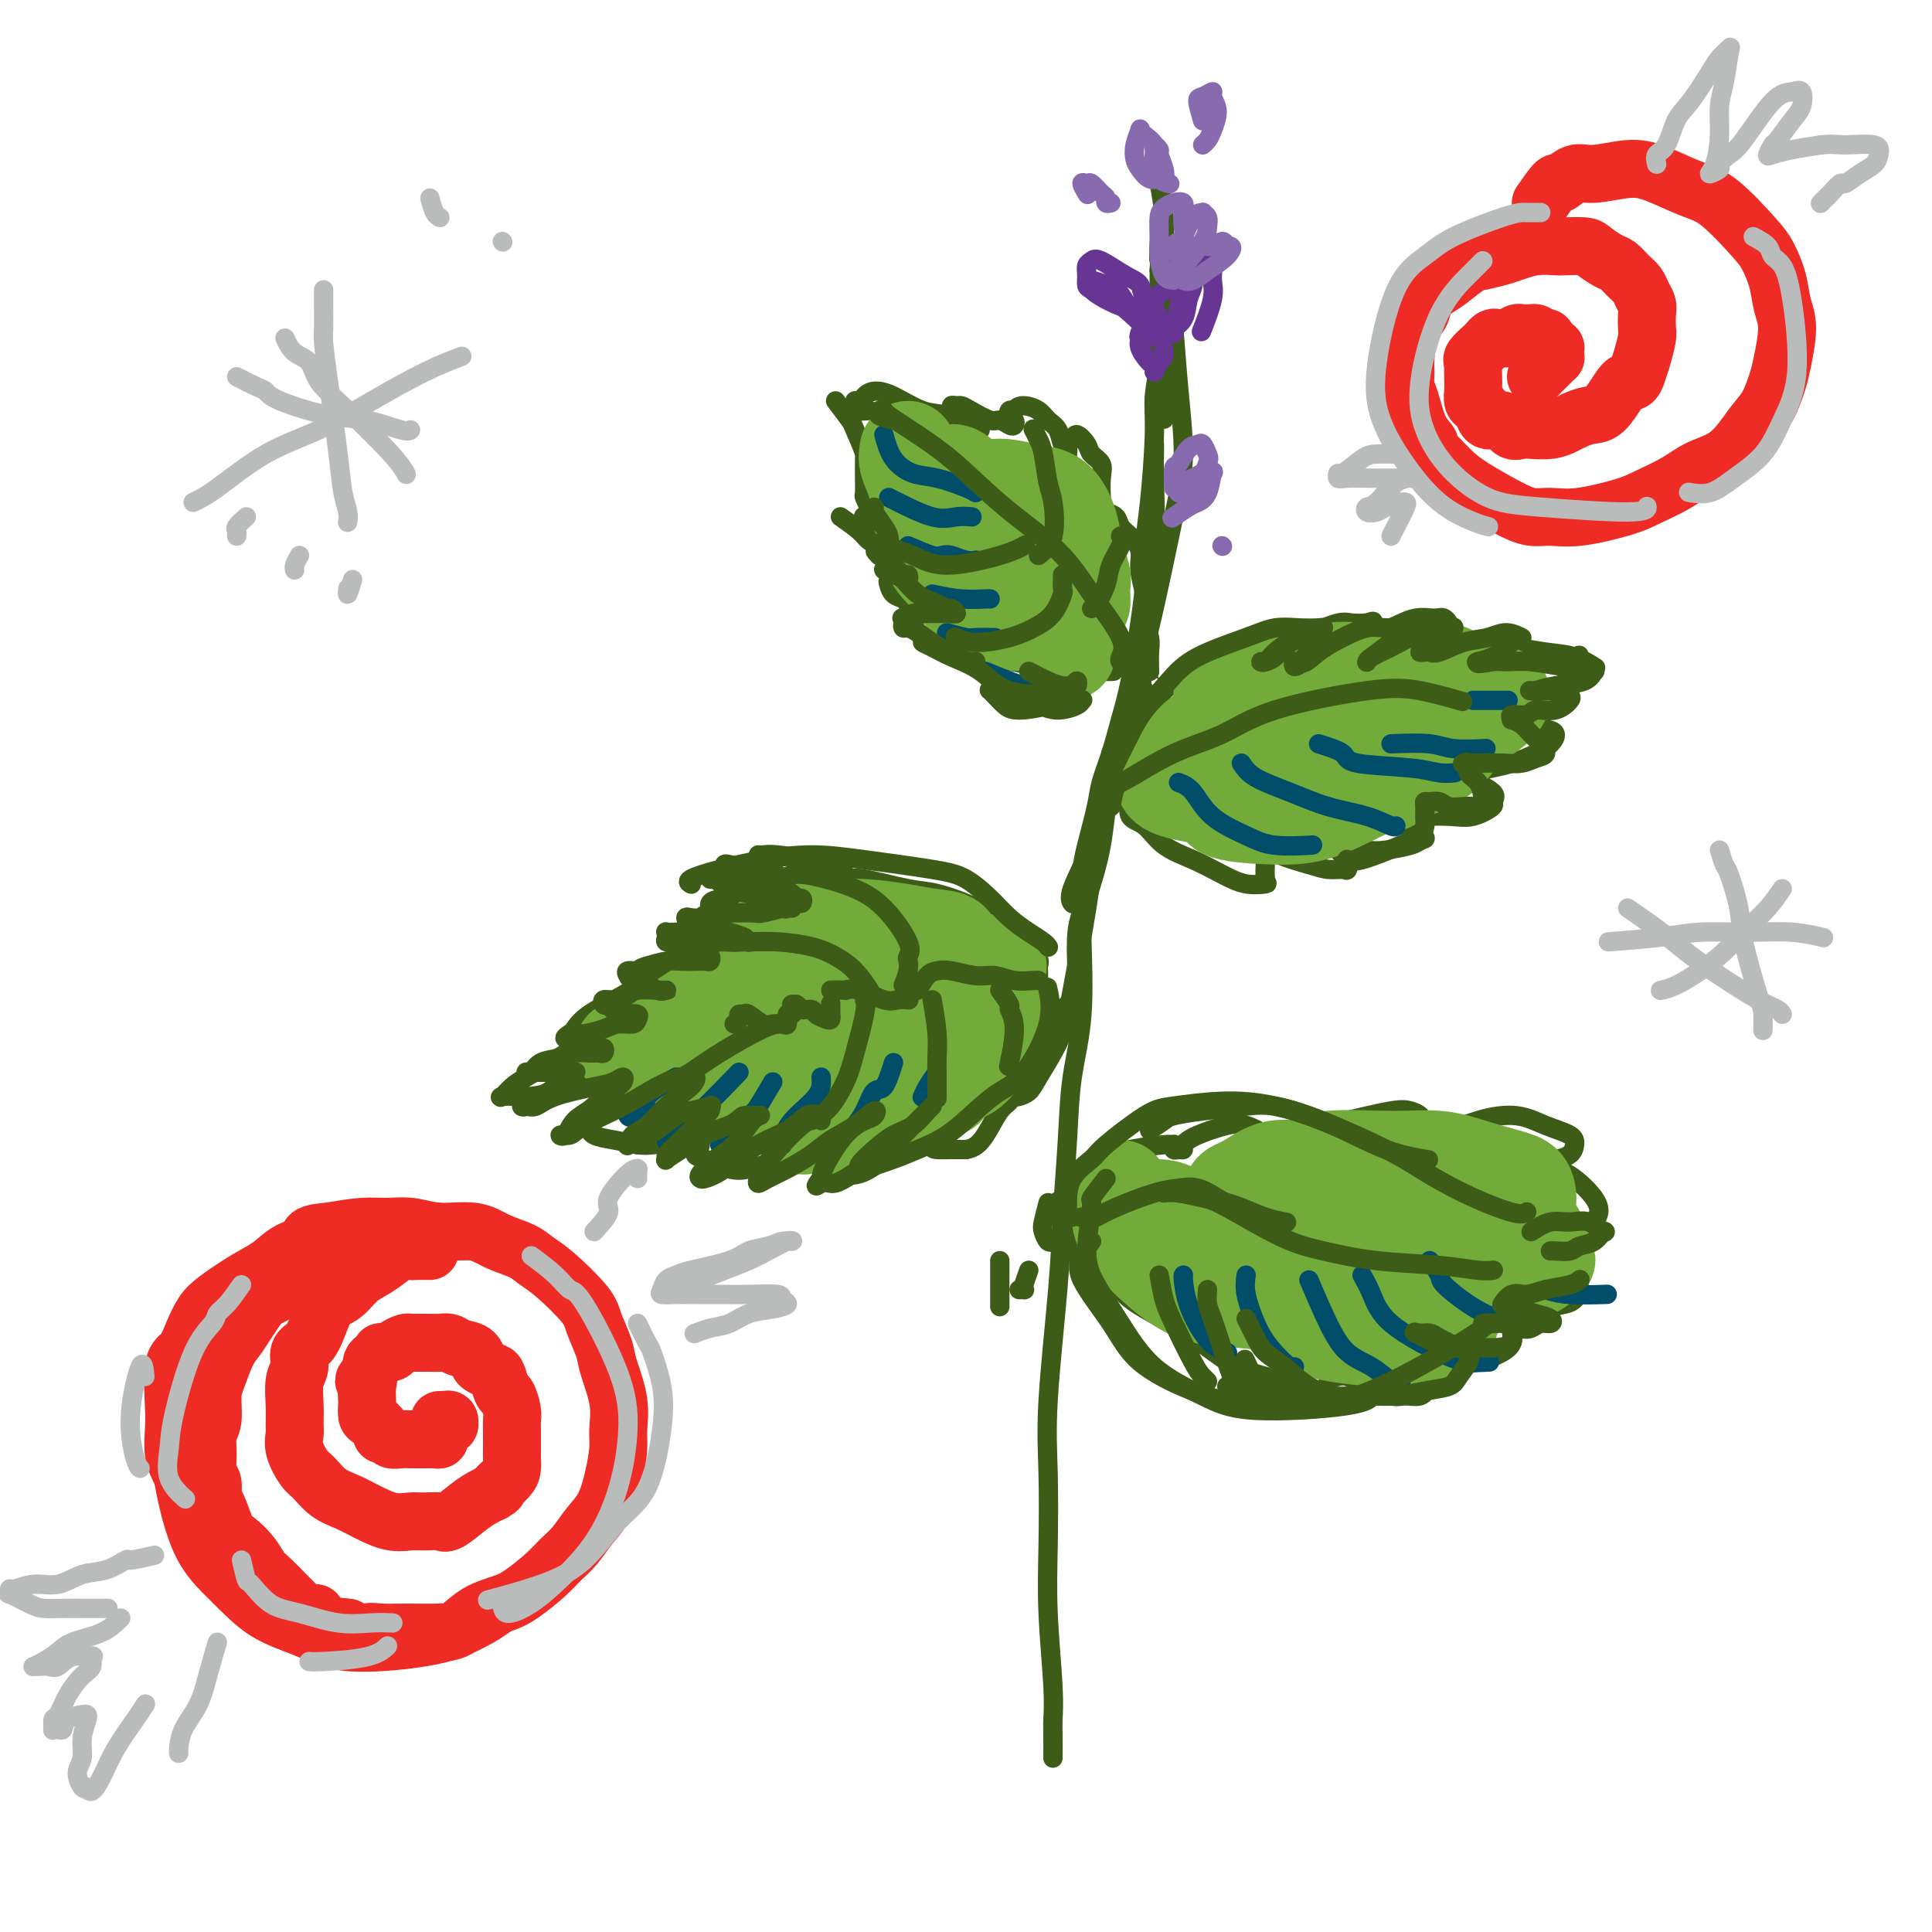 <svg viewBox='0 0 400 400' version='1.1' xmlns='http://www.w3.org/2000/svg' xmlns:xlink='http://www.w3.org/1999/xlink'><g fill='none' stroke='#3D5C18' stroke-width='4' stroke-linecap='round' stroke-linejoin='round'><path d='M218,364c0.008,-1.887 0.016,-3.774 0,-5c-0.016,-1.226 -0.056,-1.789 0,-3c0.056,-1.211 0.209,-3.068 0,-7c-0.209,-3.932 -0.781,-9.939 -1,-15c-0.219,-5.061 -0.084,-9.175 0,-14c0.084,-4.825 0.117,-10.361 0,-15c-0.117,-4.639 -0.383,-8.382 0,-15c0.383,-6.618 1.417,-16.113 2,-23c0.583,-6.887 0.717,-11.167 1,-16c0.283,-4.833 0.717,-10.218 1,-15c0.283,-4.782 0.415,-8.960 1,-13c0.585,-4.040 1.623,-7.942 2,-13c0.377,-5.058 0.094,-11.273 0,-15c-0.094,-3.727 0.001,-4.967 0,-7c-0.001,-2.033 -0.100,-4.859 0,-7c0.100,-2.141 0.397,-3.596 1,-6c0.603,-2.404 1.512,-5.757 2,-8c0.488,-2.243 0.554,-3.377 1,-5c0.446,-1.623 1.272,-3.734 2,-6c0.728,-2.266 1.357,-4.687 2,-7c0.643,-2.313 1.299,-4.518 2,-8c0.701,-3.482 1.446,-8.240 2,-12c0.554,-3.760 0.918,-6.523 1,-9c0.082,-2.477 -0.118,-4.667 0,-7c0.118,-2.333 0.553,-4.807 1,-9c0.447,-4.193 0.904,-10.103 1,-14c0.096,-3.897 -0.170,-5.779 0,-8c0.170,-2.221 0.778,-4.781 1,-7c0.222,-2.219 0.060,-4.097 0,-6c-0.060,-1.903 -0.017,-3.829 0,-6c0.017,-2.171 0.009,-4.585 0,-7'/><path d='M240,56c0.619,-11.852 0.166,-4.981 0,-3c-0.166,1.981 -0.045,-0.928 0,-2c0.045,-1.072 0.013,-0.306 0,0c-0.013,0.306 -0.006,0.153 0,0'/><path d='M240,38c0.423,2.228 0.845,4.456 1,7c0.155,2.544 0.041,5.404 0,9c-0.041,3.596 -0.011,7.930 0,14c0.011,6.070 0.003,13.877 0,17c-0.003,3.123 -0.002,1.561 0,0'/><path d='M242,53c0.025,1.130 0.050,2.259 0,3c-0.050,0.741 -0.175,1.092 0,3c0.175,1.908 0.648,5.372 1,9c0.352,3.628 0.581,7.421 1,12c0.419,4.579 1.026,9.946 1,14c-0.026,4.054 -0.687,6.796 -2,13c-1.313,6.204 -3.280,15.869 -5,23c-1.720,7.131 -3.194,11.728 -4,15c-0.806,3.272 -0.945,5.221 -1,6c-0.055,0.779 -0.028,0.390 0,0'/><path d='M239,92c0.012,0.396 0.025,0.792 0,2c-0.025,1.208 -0.086,3.226 0,6c0.086,2.774 0.321,6.302 0,11c-0.321,4.698 -1.197,10.564 -2,16c-0.803,5.436 -1.532,10.441 -3,17c-1.468,6.559 -3.675,14.672 -5,20c-1.325,5.328 -1.767,7.871 -3,11c-1.233,3.129 -3.255,6.842 -4,9c-0.745,2.158 -0.213,2.759 0,3c0.213,0.241 0.106,0.120 0,0'/><path d='M237,113c0.421,-1.352 0.842,-2.703 1,-3c0.158,-0.297 0.054,0.462 0,1c-0.054,0.538 -0.056,0.857 0,2c0.056,1.143 0.171,3.111 0,6c-0.171,2.889 -0.630,6.698 -1,10c-0.370,3.302 -0.653,6.097 -2,12c-1.347,5.903 -3.758,14.913 -5,21c-1.242,6.087 -1.313,9.249 -2,13c-0.687,3.751 -1.988,8.091 -3,11c-1.012,2.909 -1.735,4.388 -2,7c-0.265,2.612 -0.071,6.357 0,8c0.071,1.643 0.020,1.184 0,1c-0.020,-0.184 -0.010,-0.092 0,0'/><path d='M230,156c-0.233,2.002 -0.466,4.003 -1,7c-0.534,2.997 -1.370,6.989 -2,11c-0.630,4.011 -1.054,8.041 -2,14c-0.946,5.959 -2.413,13.845 -3,17c-0.587,3.155 -0.293,1.577 0,0'/><path d='M173,83c1.211,1.586 2.423,3.173 3,4c0.577,0.827 0.521,0.895 1,2c0.479,1.105 1.493,3.248 2,5c0.507,1.752 0.506,3.113 1,5c0.494,1.887 1.482,4.301 2,6c0.518,1.699 0.566,2.684 1,4c0.434,1.316 1.255,2.965 2,4c0.745,1.035 1.415,1.458 2,2c0.585,0.542 1.085,1.203 2,2c0.915,0.797 2.245,1.729 3,2c0.755,0.271 0.934,-0.119 1,0c0.066,0.119 0.019,0.748 0,1c-0.019,0.252 -0.009,0.126 0,0'/><path d='M179,95c0.002,1.242 0.004,2.484 0,3c-0.004,0.516 -0.014,0.305 0,1c0.014,0.695 0.051,2.295 0,3c-0.051,0.705 -0.189,0.513 0,1c0.189,0.487 0.704,1.651 1,2c0.296,0.349 0.373,-0.116 1,0c0.627,0.116 1.804,0.815 2,1c0.196,0.185 -0.589,-0.144 -1,0c-0.411,0.144 -0.449,0.760 -1,1c-0.551,0.240 -1.614,0.104 -2,0c-0.386,-0.104 -0.095,-0.176 0,0c0.095,0.176 -0.008,0.599 0,1c0.008,0.401 0.125,0.780 0,1c-0.125,0.220 -0.494,0.282 0,1c0.494,0.718 1.850,2.091 3,3c1.150,0.909 2.095,1.354 3,2c0.905,0.646 1.770,1.494 2,2c0.230,0.506 -0.176,0.671 0,1c0.176,0.329 0.933,0.824 1,1c0.067,0.176 -0.557,0.035 -1,0c-0.443,-0.035 -0.705,0.036 -1,0c-0.295,-0.036 -0.622,-0.178 -1,0c-0.378,0.178 -0.807,0.677 -1,1c-0.193,0.323 -0.150,0.469 0,1c0.150,0.531 0.408,1.448 1,2c0.592,0.552 1.518,0.739 2,1c0.482,0.261 0.521,0.596 1,1c0.479,0.404 1.398,0.878 2,1c0.602,0.122 0.886,-0.108 1,0c0.114,0.108 0.057,0.554 0,1'/><path d='M191,127c0.807,0.570 -0.174,-0.006 -1,0c-0.826,0.006 -1.497,0.593 -2,1c-0.503,0.407 -0.839,0.635 -1,1c-0.161,0.365 -0.149,0.868 0,1c0.149,0.132 0.434,-0.108 1,0c0.566,0.108 1.414,0.565 2,1c0.586,0.435 0.910,0.848 2,1c1.090,0.152 2.948,0.043 4,0c1.052,-0.043 1.300,-0.022 2,0c0.700,0.022 1.851,0.043 2,0c0.149,-0.043 -0.704,-0.152 -1,0c-0.296,0.152 -0.034,0.565 0,1c0.034,0.435 -0.161,0.894 0,1c0.161,0.106 0.676,-0.140 1,0c0.324,0.140 0.455,0.664 1,1c0.545,0.336 1.502,0.482 4,1c2.498,0.518 6.535,1.407 10,2c3.465,0.593 6.356,0.890 9,1c2.644,0.110 5.041,0.031 6,0c0.959,-0.031 0.479,-0.016 0,0'/><path d='M180,85c-0.882,0.081 -1.765,0.163 -2,0c-0.235,-0.163 0.176,-0.569 0,-1c-0.176,-0.431 -0.941,-0.885 -1,-1c-0.059,-0.115 0.587,0.109 1,0c0.413,-0.109 0.591,-0.553 1,-1c0.409,-0.447 1.047,-0.898 2,-1c0.953,-0.102 2.219,0.144 4,1c1.781,0.856 4.075,2.320 6,3c1.925,0.680 3.479,0.575 5,1c1.521,0.425 3.008,1.380 4,2c0.992,0.620 1.488,0.905 2,1c0.512,0.095 1.038,-0.002 1,0c-0.038,0.002 -0.642,0.102 -1,0c-0.358,-0.102 -0.471,-0.405 -1,-1c-0.529,-0.595 -1.474,-1.480 -2,-2c-0.526,-0.520 -0.635,-0.673 -1,-1c-0.365,-0.327 -0.988,-0.826 -1,-1c-0.012,-0.174 0.587,-0.023 1,0c0.413,0.023 0.639,-0.081 1,0c0.361,0.081 0.857,0.348 2,1c1.143,0.652 2.934,1.688 4,2c1.066,0.312 1.406,-0.101 2,0c0.594,0.101 1.440,0.717 2,1c0.560,0.283 0.832,0.233 1,0c0.168,-0.233 0.231,-0.650 0,-1c-0.231,-0.350 -0.754,-0.633 -1,-1c-0.246,-0.367 -0.213,-0.819 0,-1c0.213,-0.181 0.607,-0.090 1,0'/><path d='M210,85c0.450,-0.724 1.076,-1.035 2,-1c0.924,0.035 2.146,0.415 3,1c0.854,0.585 1.339,1.375 2,2c0.661,0.625 1.498,1.083 2,2c0.502,0.917 0.670,2.291 1,3c0.330,0.709 0.824,0.752 1,1c0.176,0.248 0.035,0.702 0,1c-0.035,0.298 0.036,0.440 0,0c-0.036,-0.440 -0.180,-1.460 0,-2c0.180,-0.540 0.683,-0.598 1,-1c0.317,-0.402 0.449,-1.148 1,-1c0.551,0.148 1.521,1.189 2,2c0.479,0.811 0.468,1.394 1,2c0.532,0.606 1.606,1.237 2,2c0.394,0.763 0.107,1.658 0,3c-0.107,1.342 -0.036,3.132 0,4c0.036,0.868 0.036,0.813 0,1c-0.036,0.187 -0.109,0.616 0,1c0.109,0.384 0.401,0.724 1,1c0.599,0.276 1.504,0.487 2,1c0.496,0.513 0.581,1.328 1,2c0.419,0.672 1.170,1.202 2,2c0.830,0.798 1.739,1.863 2,3c0.261,1.137 -0.127,2.347 0,4c0.127,1.653 0.770,3.748 1,5c0.230,1.252 0.048,1.660 0,2c-0.048,0.340 0.040,0.610 0,1c-0.040,0.390 -0.207,0.898 0,2c0.207,1.102 0.786,2.797 1,4c0.214,1.203 0.061,1.915 0,3c-0.061,1.085 -0.031,2.542 0,4'/><path d='M238,139c0.369,4.202 0.292,2.208 0,2c-0.292,-0.208 -0.798,1.369 -1,2c-0.202,0.631 -0.101,0.315 0,0'/><path d='M228,163c0.816,-1.211 1.631,-2.421 2,-3c0.369,-0.579 0.290,-0.526 1,-1c0.710,-0.474 2.207,-1.475 3,-3c0.793,-1.525 0.881,-3.574 2,-6c1.119,-2.426 3.270,-5.230 5,-7c1.730,-1.770 3.038,-2.506 4,-3c0.962,-0.494 1.578,-0.747 2,-1c0.422,-0.253 0.649,-0.508 1,0c0.351,0.508 0.827,1.778 1,3c0.173,1.222 0.045,2.395 0,3c-0.045,0.605 -0.007,0.641 0,1c0.007,0.359 -0.018,1.042 0,1c0.018,-0.042 0.080,-0.809 0,-2c-0.080,-1.191 -0.300,-2.806 0,-4c0.300,-1.194 1.120,-1.967 2,-3c0.880,-1.033 1.819,-2.326 3,-3c1.181,-0.674 2.603,-0.727 4,-1c1.397,-0.273 2.767,-0.764 4,-1c1.233,-0.236 2.328,-0.215 3,0c0.672,0.215 0.919,0.626 1,1c0.081,0.374 -0.005,0.711 0,1c0.005,0.289 0.099,0.531 0,1c-0.099,0.469 -0.392,1.166 0,1c0.392,-0.166 1.469,-1.193 2,-2c0.531,-0.807 0.515,-1.393 1,-2c0.485,-0.607 1.470,-1.235 3,-2c1.530,-0.765 3.604,-1.668 5,-2c1.396,-0.332 2.113,-0.095 3,0c0.887,0.095 1.943,0.047 3,0'/><path d='M283,129c2.601,-0.950 0.604,0.174 0,1c-0.604,0.826 0.185,1.354 0,2c-0.185,0.646 -1.345,1.411 -2,2c-0.655,0.589 -0.805,1.001 -1,1c-0.195,-0.001 -0.435,-0.417 0,-1c0.435,-0.583 1.544,-1.335 3,-2c1.456,-0.665 3.257,-1.244 5,-2c1.743,-0.756 3.426,-1.689 5,-2c1.574,-0.311 3.037,0.001 4,0c0.963,-0.001 1.425,-0.316 2,0c0.575,0.316 1.264,1.261 1,2c-0.264,0.739 -1.479,1.270 -2,2c-0.521,0.730 -0.347,1.659 0,2c0.347,0.341 0.867,0.095 1,0c0.133,-0.095 -0.121,-0.038 1,0c1.121,0.038 3.618,0.056 6,0c2.382,-0.056 4.649,-0.186 7,0c2.351,0.186 4.785,0.689 7,1c2.215,0.311 4.212,0.430 6,1c1.788,0.570 3.368,1.591 4,2c0.632,0.409 0.316,0.204 0,0'/><path d='M234,165c-0.256,1.566 -0.513,3.133 0,4c0.513,0.867 1.795,1.035 3,2c1.205,0.965 2.334,2.728 4,4c1.666,1.272 3.868,2.053 6,3c2.132,0.947 4.193,2.058 6,3c1.807,0.942 3.360,1.713 5,2c1.640,0.287 3.368,0.088 4,0c0.632,-0.088 0.169,-0.067 0,-1c-0.169,-0.933 -0.045,-2.820 0,-4c0.045,-1.180 0.010,-1.652 0,-2c-0.010,-0.348 0.003,-0.571 0,-1c-0.003,-0.429 -0.024,-1.065 0,-1c0.024,0.065 0.092,0.830 0,1c-0.092,0.170 -0.344,-0.256 0,0c0.344,0.256 1.283,1.195 3,2c1.717,0.805 4.213,1.477 6,2c1.787,0.523 2.866,0.896 4,1c1.134,0.104 2.324,-0.060 3,0c0.676,0.060 0.837,0.346 1,0c0.163,-0.346 0.329,-1.323 0,-2c-0.329,-0.677 -1.154,-1.054 -2,-2c-0.846,-0.946 -1.715,-2.461 -2,-3c-0.285,-0.539 0.013,-0.102 0,0c-0.013,0.102 -0.336,-0.129 0,0c0.336,0.129 1.333,0.620 2,1c0.667,0.380 1.005,0.649 2,1c0.995,0.351 2.648,0.785 4,1c1.352,0.215 2.402,0.212 4,0c1.598,-0.212 3.742,-0.632 5,-1c1.258,-0.368 1.629,-0.684 2,-1'/><path d='M294,174c1.840,-0.447 0.941,-0.565 0,-1c-0.941,-0.435 -1.925,-1.188 -3,-2c-1.075,-0.812 -2.240,-1.681 -3,-2c-0.760,-0.319 -1.113,-0.086 -1,0c0.113,0.086 0.693,0.025 1,0c0.307,-0.025 0.343,-0.014 1,0c0.657,0.014 1.936,0.029 4,0c2.064,-0.029 4.912,-0.104 7,0c2.088,0.104 3.416,0.385 5,0c1.584,-0.385 3.426,-1.436 4,-2c0.574,-0.564 -0.118,-0.639 0,-1c0.118,-0.361 1.048,-1.007 0,-2c-1.048,-0.993 -4.074,-2.332 -6,-3c-1.926,-0.668 -2.753,-0.666 -3,-1c-0.247,-0.334 0.084,-1.006 0,-1c-0.084,0.006 -0.585,0.689 0,1c0.585,0.311 2.254,0.249 4,0c1.746,-0.249 3.569,-0.686 5,-1c1.431,-0.314 2.470,-0.505 4,-1c1.530,-0.495 3.549,-1.296 5,-2c1.451,-0.704 2.332,-1.313 3,-2c0.668,-0.687 1.123,-1.454 1,-2c-0.123,-0.546 -0.824,-0.872 -2,-1c-1.176,-0.128 -2.829,-0.057 -4,0c-1.171,0.057 -1.862,0.101 -2,0c-0.138,-0.101 0.278,-0.348 1,-1c0.722,-0.652 1.750,-1.711 3,-3c1.250,-1.289 2.721,-2.809 4,-4c1.279,-1.191 2.365,-2.055 3,-3c0.635,-0.945 0.817,-1.973 1,-3'/><path d='M326,137c1.667,-2.333 0.833,-1.167 0,0'/><path d='M215,205c0.020,-1.635 0.040,-3.270 0,-4c-0.040,-0.730 -0.138,-0.557 0,-1c0.138,-0.443 0.514,-1.504 -1,-3c-1.514,-1.496 -4.916,-3.428 -7,-5c-2.084,-1.572 -2.848,-2.785 -5,-4c-2.152,-1.215 -5.691,-2.431 -8,-3c-2.309,-0.569 -3.390,-0.491 -6,-1c-2.610,-0.509 -6.751,-1.604 -9,-2c-2.249,-0.396 -2.606,-0.091 -3,0c-0.394,0.091 -0.826,-0.031 -1,0c-0.174,0.031 -0.090,0.216 0,0c0.090,-0.216 0.186,-0.831 0,-1c-0.186,-0.169 -0.654,0.109 -1,0c-0.346,-0.109 -0.568,-0.603 -1,-1c-0.432,-0.397 -1.072,-0.695 -2,-1c-0.928,-0.305 -2.144,-0.618 -4,-1c-1.856,-0.382 -4.353,-0.834 -6,-1c-1.647,-0.166 -2.444,-0.045 -3,0c-0.556,0.045 -0.871,0.015 -1,0c-0.129,-0.015 -0.070,-0.015 0,0c0.070,0.015 0.152,0.046 1,1c0.848,0.954 2.461,2.830 4,4c1.539,1.170 3.004,1.634 4,2c0.996,0.366 1.523,0.634 2,1c0.477,0.366 0.905,0.830 1,1c0.095,0.170 -0.143,0.046 -1,0c-0.857,-0.046 -2.333,-0.012 -4,0c-1.667,0.012 -3.526,0.003 -5,0c-1.474,-0.003 -2.564,-0.001 -4,0c-1.436,0.001 -3.218,0.000 -5,0'/><path d='M150,186c-3.597,0.364 -3.088,1.274 -3,2c0.088,0.726 -0.244,1.266 0,2c0.244,0.734 1.064,1.661 2,2c0.936,0.339 1.990,0.090 3,0c1.010,-0.090 1.978,-0.022 3,0c1.022,0.022 2.100,-0.001 2,0c-0.100,0.001 -1.377,0.028 -2,0c-0.623,-0.028 -0.591,-0.111 -1,0c-0.409,0.111 -1.258,0.416 -3,1c-1.742,0.584 -4.377,1.448 -6,2c-1.623,0.552 -2.234,0.792 -3,1c-0.766,0.208 -1.687,0.382 -2,1c-0.313,0.618 -0.017,1.678 0,2c0.017,0.322 -0.244,-0.096 0,0c0.244,0.096 0.993,0.706 2,1c1.007,0.294 2.271,0.271 3,0c0.729,-0.271 0.923,-0.792 1,-1c0.077,-0.208 0.039,-0.104 0,0'/><path d='M144,199c-1.166,0.353 -2.332,0.706 -3,1c-0.668,0.294 -0.837,0.531 -2,1c-1.163,0.469 -3.319,1.172 -5,2c-1.681,0.828 -2.887,1.781 -5,3c-2.113,1.219 -5.133,2.705 -7,4c-1.867,1.295 -2.581,2.400 -3,3c-0.419,0.600 -0.544,0.697 -1,1c-0.456,0.303 -1.244,0.813 -1,1c0.244,0.187 1.520,0.050 3,0c1.480,-0.050 3.163,-0.015 4,0c0.837,0.015 0.828,0.010 1,0c0.172,-0.010 0.524,-0.025 0,0c-0.524,0.025 -1.923,0.091 -4,1c-2.077,0.909 -4.832,2.660 -7,4c-2.168,1.340 -3.748,2.268 -5,3c-1.252,0.732 -2.174,1.269 -3,2c-0.826,0.731 -1.555,1.657 -2,2c-0.445,0.343 -0.607,0.102 0,0c0.607,-0.102 1.981,-0.066 3,0c1.019,0.066 1.681,0.160 3,0c1.319,-0.160 3.295,-0.575 5,-1c1.705,-0.425 3.138,-0.858 5,-1c1.862,-0.142 4.153,0.009 5,0c0.847,-0.009 0.251,-0.179 0,0c-0.251,0.179 -0.158,0.706 0,1c0.158,0.294 0.379,0.355 0,1c-0.379,0.645 -1.358,1.875 -2,3c-0.642,1.125 -0.945,2.147 -1,3c-0.055,0.853 0.139,1.537 1,2c0.861,0.463 2.389,0.704 4,1c1.611,0.296 3.306,0.648 5,1'/><path d='M132,237c3.101,0.420 5.854,-0.530 8,-1c2.146,-0.470 3.684,-0.460 5,-1c1.316,-0.540 2.410,-1.631 3,-2c0.590,-0.369 0.675,-0.015 1,0c0.325,0.015 0.889,-0.310 0,0c-0.889,0.310 -3.232,1.253 -4,2c-0.768,0.747 0.037,1.297 0,2c-0.037,0.703 -0.917,1.558 -1,2c-0.083,0.442 0.630,0.471 2,1c1.370,0.529 3.396,1.560 5,2c1.604,0.440 2.787,0.290 4,0c1.213,-0.290 2.455,-0.719 4,-1c1.545,-0.281 3.391,-0.413 5,-1c1.609,-0.587 2.979,-1.629 4,-2c1.021,-0.371 1.692,-0.072 2,0c0.308,0.072 0.254,-0.083 0,0c-0.254,0.083 -0.709,0.403 -1,1c-0.291,0.597 -0.420,1.471 0,2c0.420,0.529 1.387,0.713 2,1c0.613,0.287 0.871,0.679 2,1c1.129,0.321 3.129,0.573 5,0c1.871,-0.573 3.613,-1.970 5,-3c1.387,-1.030 2.420,-1.691 4,-3c1.580,-1.309 3.707,-3.265 5,-4c1.293,-0.735 1.753,-0.250 2,0c0.247,0.250 0.282,0.263 0,1c-0.282,0.737 -0.880,2.198 -1,3c-0.120,0.802 0.237,0.947 1,1c0.763,0.053 1.932,0.015 3,0c1.068,-0.015 2.034,-0.008 3,0'/><path d='M200,238c1.840,-0.250 2.941,-1.373 4,-3c1.059,-1.627 2.076,-3.756 3,-5c0.924,-1.244 1.757,-1.604 2,-2c0.243,-0.396 -0.103,-0.830 0,-1c0.103,-0.170 0.653,-0.077 1,0c0.347,0.077 0.489,0.137 1,0c0.511,-0.137 1.390,-0.471 2,-1c0.610,-0.529 0.952,-1.254 2,-3c1.048,-1.746 2.803,-4.513 4,-7c1.197,-2.487 1.837,-4.694 2,-6c0.163,-1.306 -0.152,-1.711 0,-2c0.152,-0.289 0.772,-0.462 1,0c0.228,0.462 0.065,1.561 0,2c-0.065,0.439 -0.033,0.220 0,0'/><path d='M220,252c-0.476,-1.247 -0.952,-2.495 -1,-3c-0.048,-0.505 0.334,-0.269 1,-1c0.666,-0.731 1.618,-2.430 3,-4c1.382,-1.570 3.194,-3.010 5,-4c1.806,-0.990 3.608,-1.529 6,-2c2.392,-0.471 5.376,-0.872 7,-1c1.624,-0.128 1.889,0.019 2,0c0.111,-0.019 0.066,-0.203 0,0c-0.066,0.203 -0.155,0.795 0,1c0.155,0.205 0.555,0.023 1,0c0.445,-0.023 0.936,0.111 1,0c0.064,-0.111 -0.299,-0.469 0,-1c0.299,-0.531 1.260,-1.236 3,-2c1.740,-0.764 4.259,-1.588 6,-2c1.741,-0.412 2.704,-0.412 4,0c1.296,0.412 2.924,1.235 4,2c1.076,0.765 1.599,1.472 2,2c0.401,0.528 0.679,0.878 1,1c0.321,0.122 0.685,0.017 1,0c0.315,-0.017 0.580,0.055 1,0c0.420,-0.055 0.994,-0.236 2,-1c1.006,-0.764 2.445,-2.111 4,-3c1.555,-0.889 3.228,-1.319 6,-2c2.772,-0.681 6.644,-1.612 9,-2c2.356,-0.388 3.195,-0.234 4,0c0.805,0.234 1.577,0.547 2,1c0.423,0.453 0.499,1.045 0,2c-0.499,0.955 -1.571,2.273 -2,3c-0.429,0.727 -0.214,0.864 0,1'/><path d='M292,237c0.204,1.139 0.713,0.486 1,0c0.287,-0.486 0.350,-0.804 1,-1c0.650,-0.196 1.887,-0.271 4,-1c2.113,-0.729 5.102,-2.113 8,-3c2.898,-0.887 5.703,-1.279 8,-1c2.297,0.279 4.085,1.227 6,2c1.915,0.773 3.958,1.369 5,2c1.042,0.631 1.085,1.296 1,2c-0.085,0.704 -0.297,1.446 -1,2c-0.703,0.554 -1.896,0.919 -3,1c-1.104,0.081 -2.120,-0.123 -3,0c-0.880,0.123 -1.626,0.573 -2,1c-0.374,0.427 -0.377,0.831 0,1c0.377,0.169 1.135,0.104 2,0c0.865,-0.104 1.837,-0.246 3,0c1.163,0.246 2.517,0.880 4,2c1.483,1.120 3.094,2.724 4,4c0.906,1.276 1.109,2.223 1,3c-0.109,0.777 -0.528,1.385 -1,2c-0.472,0.615 -0.997,1.236 -2,2c-1.003,0.764 -2.482,1.670 -4,2c-1.518,0.330 -3.073,0.085 -4,0c-0.927,-0.085 -1.227,-0.008 -1,0c0.227,0.008 0.979,-0.051 1,0c0.021,0.051 -0.691,0.213 0,1c0.691,0.787 2.785,2.200 4,3c1.215,0.800 1.552,0.988 2,2c0.448,1.012 1.007,2.849 1,4c-0.007,1.151 -0.579,1.618 -1,2c-0.421,0.382 -0.692,0.681 -2,1c-1.308,0.319 -3.654,0.660 -6,1'/><path d='M318,271c-1.950,0.389 -2.326,-0.637 -3,-1c-0.674,-0.363 -1.645,-0.063 -2,0c-0.355,0.063 -0.094,-0.110 0,0c0.094,0.110 0.022,0.504 0,1c-0.022,0.496 0.006,1.093 0,2c-0.006,0.907 -0.046,2.125 0,3c0.046,0.875 0.178,1.409 0,2c-0.178,0.591 -0.667,1.241 -2,2c-1.333,0.759 -3.510,1.627 -5,2c-1.490,0.373 -2.295,0.250 -3,0c-0.705,-0.250 -1.312,-0.626 -2,-1c-0.688,-0.374 -1.459,-0.746 -2,-1c-0.541,-0.254 -0.854,-0.390 -1,0c-0.146,0.390 -0.125,1.305 0,2c0.125,0.695 0.356,1.168 0,2c-0.356,0.832 -1.298,2.021 -2,3c-0.702,0.979 -1.164,1.747 -2,2c-0.836,0.253 -2.045,-0.009 -3,0c-0.955,0.009 -1.658,0.290 -3,0c-1.342,-0.290 -3.325,-1.150 -5,-2c-1.675,-0.850 -3.041,-1.688 -4,-2c-0.959,-0.312 -1.509,-0.096 -2,0c-0.491,0.096 -0.922,0.072 -1,0c-0.078,-0.072 0.198,-0.191 0,0c-0.198,0.191 -0.869,0.691 -1,1c-0.131,0.309 0.277,0.428 0,1c-0.277,0.572 -1.239,1.597 -2,2c-0.761,0.403 -1.320,0.186 -2,0c-0.680,-0.186 -1.480,-0.339 -3,-1c-1.520,-0.661 -3.760,-1.831 -6,-3'/><path d='M262,285c-2.767,-0.879 -4.184,-1.075 -6,-2c-1.816,-0.925 -4.033,-2.577 -6,-4c-1.967,-1.423 -3.686,-2.616 -6,-4c-2.314,-1.384 -5.223,-2.959 -7,-4c-1.777,-1.041 -2.421,-1.547 -3,-2c-0.579,-0.453 -1.093,-0.854 -2,-2c-0.907,-1.146 -2.209,-3.038 -3,-4c-0.791,-0.962 -1.073,-0.994 -2,-2c-0.927,-1.006 -2.501,-2.984 -3,-4c-0.499,-1.016 0.077,-1.069 0,-1c-0.077,0.069 -0.805,0.261 -1,0c-0.195,-0.261 0.144,-0.974 0,-1c-0.144,-0.026 -0.771,0.634 -1,1c-0.229,0.366 -0.061,0.438 0,1c0.061,0.562 0.017,1.613 0,2c-0.017,0.387 -0.005,0.111 0,0c0.005,-0.111 0.002,-0.055 0,0'/><path d='M217,249c-0.400,1.525 -0.801,3.049 -1,4c-0.199,0.951 -0.198,1.327 0,2c0.198,0.673 0.592,1.643 1,2c0.408,0.357 0.831,0.102 1,0c0.169,-0.102 0.085,-0.051 0,0'/><path d='M213,263c-0.415,1.155 -0.829,2.309 -1,3c-0.171,0.691 -0.097,0.917 0,1c0.097,0.083 0.219,0.022 0,0c-0.219,-0.022 -0.777,-0.006 -1,0c-0.223,0.006 -0.112,0.003 0,0'/><path d='M207,261c0.000,1.133 0.000,2.267 0,4c0.000,1.733 0.000,4.067 0,5c0.000,0.933 0.000,0.467 0,0'/></g>
<g fill='none' stroke='#673594' stroke-width='4' stroke-linecap='round' stroke-linejoin='round'><path d='M240,66c-0.212,-0.700 -0.424,-1.400 -1,-2c-0.576,-0.600 -1.516,-1.100 -2,-2c-0.484,-0.900 -0.512,-2.200 -1,-3c-0.488,-0.800 -1.437,-1.099 -3,-2c-1.563,-0.901 -3.740,-2.405 -5,-3c-1.260,-0.595 -1.603,-0.282 -2,0c-0.397,0.282 -0.847,0.534 -1,1c-0.153,0.466 -0.009,1.147 0,2c0.009,0.853 -0.117,1.880 1,3c1.117,1.120 3.478,2.335 5,3c1.522,0.665 2.206,0.779 3,1c0.794,0.221 1.700,0.547 2,1c0.300,0.453 -0.005,1.033 0,1c0.005,-0.033 0.320,-0.678 0,-1c-0.320,-0.322 -1.277,-0.322 -2,-1c-0.723,-0.678 -1.213,-2.035 -2,-3c-0.787,-0.965 -1.871,-1.539 -3,-2c-1.129,-0.461 -2.303,-0.811 -3,-1c-0.697,-0.189 -0.915,-0.218 -1,0c-0.085,0.218 -0.036,0.684 0,1c0.036,0.316 0.058,0.481 1,1c0.942,0.519 2.802,1.393 4,2c1.198,0.607 1.734,0.947 3,2c1.266,1.053 3.264,2.819 4,4c0.736,1.181 0.211,1.778 0,2c-0.211,0.222 -0.108,0.070 0,0c0.108,-0.070 0.221,-0.057 0,0c-0.221,0.057 -0.778,0.159 -1,0c-0.222,-0.159 -0.111,-0.580 0,-1'/><path d='M236,69c1.694,2.412 0.430,1.444 0,1c-0.430,-0.444 -0.025,-0.362 0,0c0.025,0.362 -0.331,1.004 0,2c0.331,0.996 1.347,2.344 2,3c0.653,0.656 0.943,0.619 1,1c0.057,0.381 -0.117,1.179 0,1c0.117,-0.179 0.526,-1.334 1,-2c0.474,-0.666 1.013,-0.844 1,-2c-0.013,-1.156 -0.578,-3.290 -1,-5c-0.422,-1.710 -0.702,-2.994 -1,-4c-0.298,-1.006 -0.613,-1.733 -1,-2c-0.387,-0.267 -0.844,-0.074 -1,0c-0.156,0.074 -0.010,0.028 0,0c0.010,-0.028 -0.114,-0.038 0,0c0.114,0.038 0.468,0.123 1,0c0.532,-0.123 1.241,-0.453 2,-1c0.759,-0.547 1.566,-1.309 2,-2c0.434,-0.691 0.495,-1.311 1,-2c0.505,-0.689 1.452,-1.449 2,-2c0.548,-0.551 0.695,-0.895 1,-1c0.305,-0.105 0.768,0.027 1,1c0.232,0.973 0.234,2.786 0,4c-0.234,1.214 -0.705,1.827 -1,3c-0.295,1.173 -0.415,2.904 -1,4c-0.585,1.096 -1.634,1.555 -2,2c-0.366,0.445 -0.049,0.876 0,1c0.049,0.124 -0.169,-0.058 0,-1c0.169,-0.942 0.726,-2.644 1,-4c0.274,-1.356 0.266,-2.365 1,-4c0.734,-1.635 2.210,-3.896 3,-5c0.790,-1.104 0.895,-1.052 1,-1'/><path d='M249,54c1.390,-2.082 1.864,-0.287 2,1c0.136,1.287 -0.067,2.067 0,3c0.067,0.933 0.403,2.021 0,4c-0.403,1.979 -1.544,4.851 -2,6c-0.456,1.149 -0.228,0.574 0,0'/></g>
<g fill='none' stroke='#886AAE' stroke-width='4' stroke-linecap='round' stroke-linejoin='round'><path d='M243,58c-0.731,-0.062 -1.461,-0.125 -2,-1c-0.539,-0.875 -0.885,-2.564 -1,-4c-0.115,-1.436 0.001,-2.621 0,-4c-0.001,-1.379 -0.119,-2.953 0,-4c0.119,-1.047 0.476,-1.568 1,-2c0.524,-0.432 1.214,-0.776 2,-1c0.786,-0.224 1.667,-0.329 2,0c0.333,0.329 0.116,1.090 0,2c-0.116,0.910 -0.133,1.967 0,3c0.133,1.033 0.416,2.042 0,3c-0.416,0.958 -1.532,1.864 -2,2c-0.468,0.136 -0.289,-0.499 0,-1c0.289,-0.501 0.689,-0.867 1,-1c0.311,-0.133 0.532,-0.033 1,-1c0.468,-0.967 1.183,-2.999 2,-4c0.817,-1.001 1.735,-0.969 2,-1c0.265,-0.031 -0.125,-0.123 0,0c0.125,0.123 0.765,0.461 1,1c0.235,0.539 0.066,1.280 0,2c-0.066,0.720 -0.029,1.421 -1,3c-0.971,1.579 -2.949,4.037 -4,5c-1.051,0.963 -1.176,0.431 -1,0c0.176,-0.431 0.653,-0.761 1,-1c0.347,-0.239 0.565,-0.387 1,-1c0.435,-0.613 1.086,-1.690 2,-2c0.914,-0.310 2.092,0.147 3,0c0.908,-0.147 1.545,-0.899 2,-1c0.455,-0.101 0.727,0.450 1,1'/><path d='M254,51c1.595,-0.317 1.082,0.892 0,2c-1.082,1.108 -2.735,2.115 -4,3c-1.265,0.885 -2.143,1.650 -3,2c-0.857,0.350 -1.692,0.287 -2,0c-0.308,-0.287 -0.088,-0.796 0,-1c0.088,-0.204 0.044,-0.102 0,0'/><path d='M241,35c-0.295,-0.242 -0.591,-0.485 -1,-1c-0.409,-0.515 -0.932,-1.303 -1,-2c-0.068,-0.697 0.318,-1.302 0,-2c-0.318,-0.698 -1.340,-1.487 -2,-2c-0.660,-0.513 -0.959,-0.749 -1,-1c-0.041,-0.251 0.177,-0.519 0,0c-0.177,0.519 -0.748,1.823 -1,3c-0.252,1.177 -0.183,2.226 0,3c0.183,0.774 0.481,1.275 1,2c0.519,0.725 1.259,1.676 2,2c0.741,0.324 1.481,0.021 2,0c0.519,-0.021 0.815,0.239 1,0c0.185,-0.239 0.260,-0.977 0,-2c-0.260,-1.023 -0.855,-2.332 -1,-3c-0.145,-0.668 0.159,-0.694 0,-1c-0.159,-0.306 -0.781,-0.891 -1,-1c-0.219,-0.109 -0.034,0.258 0,1c0.034,0.742 -0.084,1.859 0,3c0.084,1.141 0.369,2.307 1,3c0.631,0.693 1.609,0.912 2,1c0.391,0.088 0.196,0.044 0,0'/><path d='M249,25c-0.473,-1.611 -0.945,-3.223 -1,-4c-0.055,-0.777 0.308,-0.721 1,-1c0.692,-0.279 1.713,-0.895 2,-1c0.287,-0.105 -0.162,0.301 0,1c0.162,0.699 0.933,1.690 1,3c0.067,1.310 -0.570,2.939 -1,4c-0.430,1.061 -0.654,1.555 -1,2c-0.346,0.445 -0.813,0.841 -1,1c-0.187,0.159 -0.093,0.079 0,0'/><path d='M230,42c-0.438,0.099 -0.876,0.199 -1,0c-0.124,-0.199 0.067,-0.696 0,-1c-0.067,-0.304 -0.393,-0.414 -1,-1c-0.607,-0.586 -1.497,-1.649 -2,-2c-0.503,-0.351 -0.619,0.009 -1,0c-0.381,-0.009 -1.026,-0.387 -1,0c0.026,0.387 0.722,1.539 1,2c0.278,0.461 0.139,0.230 0,0'/><path d='M243,101c-0.067,-1.661 -0.134,-3.323 0,-4c0.134,-0.677 0.470,-0.371 1,-1c0.530,-0.629 1.254,-2.193 2,-3c0.746,-0.807 1.515,-0.858 2,-1c0.485,-0.142 0.687,-0.374 1,0c0.313,0.374 0.736,1.354 1,2c0.264,0.646 0.367,0.957 0,2c-0.367,1.043 -1.204,2.817 -2,4c-0.796,1.183 -1.549,1.774 -2,2c-0.451,0.226 -0.598,0.086 -1,0c-0.402,-0.086 -1.059,-0.118 -1,0c0.059,0.118 0.832,0.386 1,0c0.168,-0.386 -0.270,-1.428 0,-2c0.270,-0.572 1.247,-0.676 2,-1c0.753,-0.324 1.281,-0.868 2,-1c0.719,-0.132 1.628,0.149 2,0c0.372,-0.149 0.208,-0.726 0,0c-0.208,0.726 -0.459,2.755 -1,4c-0.541,1.245 -1.372,1.705 -2,2c-0.628,0.295 -1.054,0.426 -2,1c-0.946,0.574 -2.413,1.593 -3,2c-0.587,0.407 -0.293,0.204 0,0'/><path d='M253,113c0.000,0.000 0.100,0.100 0.1,0.1'/></g>
<g fill='none' stroke='#73AB3A' stroke-width='20' stroke-linecap='round' stroke-linejoin='round'><path d='M129,217c1.599,-1.157 3.197,-2.315 5,-3c1.803,-0.685 3.810,-0.898 6,-2c2.190,-1.102 4.562,-3.092 7,-4c2.438,-0.908 4.943,-0.732 7,-1c2.057,-0.268 3.667,-0.979 5,-1c1.333,-0.021 2.388,0.650 3,1c0.612,0.350 0.781,0.380 0,1c-0.781,0.620 -2.513,1.829 -4,3c-1.487,1.171 -2.731,2.303 -4,3c-1.269,0.697 -2.564,0.957 -5,2c-2.436,1.043 -6.012,2.869 -8,4c-1.988,1.131 -2.390,1.569 -3,2c-0.610,0.431 -1.430,0.856 -2,1c-0.570,0.144 -0.889,0.006 0,0c0.889,-0.006 2.988,0.118 5,0c2.012,-0.118 3.939,-0.478 6,-1c2.061,-0.522 4.258,-1.206 6,-2c1.742,-0.794 3.031,-1.698 4,-2c0.969,-0.302 1.620,-0.002 2,0c0.380,0.002 0.491,-0.293 0,0c-0.491,0.293 -1.582,1.175 -3,2c-1.418,0.825 -3.164,1.594 -5,2c-1.836,0.406 -3.764,0.450 -6,1c-2.236,0.550 -4.780,1.606 -6,2c-1.220,0.394 -1.114,0.125 -1,0c0.114,-0.125 0.238,-0.105 1,0c0.762,0.105 2.163,0.296 4,0c1.837,-0.296 4.110,-1.080 8,-2c3.890,-0.920 9.397,-1.977 13,-3c3.603,-1.023 5.301,-2.011 7,-3'/><path d='M171,217c5.895,-1.389 4.634,-0.860 5,-1c0.366,-0.140 2.360,-0.949 3,-1c0.640,-0.051 -0.073,0.656 -1,1c-0.927,0.344 -2.070,0.324 -3,1c-0.930,0.676 -1.649,2.048 -3,3c-1.351,0.952 -3.334,1.485 -5,2c-1.666,0.515 -3.016,1.013 -5,2c-1.984,0.987 -4.601,2.463 -6,3c-1.399,0.537 -1.580,0.136 -2,0c-0.420,-0.136 -1.078,-0.006 -1,0c0.078,0.006 0.893,-0.110 3,0c2.107,0.110 5.506,0.448 8,0c2.494,-0.448 4.083,-1.681 6,-2c1.917,-0.319 4.164,0.275 6,0c1.836,-0.275 3.263,-1.418 5,-2c1.737,-0.582 3.785,-0.602 5,-1c1.215,-0.398 1.597,-1.174 2,-2c0.403,-0.826 0.829,-1.704 1,-2c0.171,-0.296 0.089,-0.011 -1,1c-1.089,1.011 -3.184,2.748 -5,4c-1.816,1.252 -3.353,2.020 -5,3c-1.647,0.980 -3.404,2.172 -5,3c-1.596,0.828 -3.033,1.293 -4,2c-0.967,0.707 -1.466,1.657 -2,2c-0.534,0.343 -1.103,0.080 -1,0c0.103,-0.080 0.878,0.023 2,0c1.122,-0.023 2.589,-0.171 4,0c1.411,0.171 2.764,0.661 5,0c2.236,-0.661 5.353,-2.475 8,-4c2.647,-1.525 4.823,-2.763 7,-4'/><path d='M192,225c3.476,-1.678 4.666,-1.872 6,-3c1.334,-1.128 2.812,-3.190 4,-5c1.188,-1.810 2.084,-3.367 3,-5c0.916,-1.633 1.850,-3.343 2,-4c0.150,-0.657 -0.483,-0.263 -1,0c-0.517,0.263 -0.918,0.393 -1,1c-0.082,0.607 0.153,1.692 0,3c-0.153,1.308 -0.696,2.841 -1,4c-0.304,1.159 -0.370,1.944 -1,3c-0.630,1.056 -1.825,2.383 -3,3c-1.175,0.617 -2.330,0.524 -3,1c-0.670,0.476 -0.854,1.522 -1,2c-0.146,0.478 -0.253,0.389 0,0c0.253,-0.389 0.865,-1.079 2,-2c1.135,-0.921 2.794,-2.074 4,-3c1.206,-0.926 1.959,-1.627 3,-3c1.041,-1.373 2.372,-3.420 3,-5c0.628,-1.580 0.555,-2.694 0,-4c-0.555,-1.306 -1.591,-2.803 -3,-4c-1.409,-1.197 -3.192,-2.093 -5,-3c-1.808,-0.907 -3.641,-1.823 -7,-2c-3.359,-0.177 -8.243,0.386 -12,1c-3.757,0.614 -6.388,1.278 -8,2c-1.612,0.722 -2.206,1.502 -3,2c-0.794,0.498 -1.788,0.715 -1,1c0.788,0.285 3.359,0.639 6,1c2.641,0.361 5.351,0.729 8,1c2.649,0.271 5.236,0.444 8,0c2.764,-0.444 5.706,-1.504 8,-2c2.294,-0.496 3.941,-0.427 5,-1c1.059,-0.573 1.529,-1.786 2,-3'/><path d='M206,201c1.994,-1.293 -0.520,-1.525 -3,-2c-2.480,-0.475 -4.924,-1.192 -7,-2c-2.076,-0.808 -3.783,-1.706 -8,-2c-4.217,-0.294 -10.945,0.018 -15,0c-4.055,-0.018 -5.438,-0.364 -7,0c-1.562,0.364 -3.302,1.439 -4,2c-0.698,0.561 -0.355,0.607 0,1c0.355,0.393 0.721,1.134 3,2c2.279,0.866 6.470,1.857 10,2c3.530,0.143 6.399,-0.564 9,-1c2.601,-0.436 4.933,-0.603 7,-1c2.067,-0.397 3.869,-1.024 5,-2c1.131,-0.976 1.590,-2.301 1,-3c-0.590,-0.699 -2.231,-0.774 -4,-1c-1.769,-0.226 -3.667,-0.605 -6,-1c-2.333,-0.395 -5.100,-0.808 -8,-1c-2.900,-0.192 -5.932,-0.163 -9,0c-3.068,0.163 -6.170,0.461 -8,1c-1.830,0.539 -2.387,1.320 -3,2c-0.613,0.680 -1.280,1.260 -1,2c0.280,0.740 1.509,1.640 2,2c0.491,0.360 0.246,0.180 0,0'/><path d='M188,93c-0.192,0.882 -0.383,1.764 0,3c0.383,1.236 1.341,2.825 2,6c0.659,3.175 1.018,7.937 2,11c0.982,3.063 2.586,4.429 4,6c1.414,1.571 2.638,3.347 4,5c1.362,1.653 2.864,3.182 5,4c2.136,0.818 4.908,0.923 8,1c3.092,0.077 6.506,0.124 8,0c1.494,-0.124 1.069,-0.419 1,-1c-0.069,-0.581 0.219,-1.448 0,-2c-0.219,-0.552 -0.944,-0.788 -3,-2c-2.056,-1.212 -5.444,-3.400 -8,-5c-2.556,-1.600 -4.280,-2.612 -6,-4c-1.720,-1.388 -3.435,-3.152 -5,-5c-1.565,-1.848 -2.979,-3.780 -4,-5c-1.021,-1.220 -1.649,-1.729 -2,-3c-0.351,-1.271 -0.425,-3.304 0,-4c0.425,-0.696 1.348,-0.057 2,0c0.652,0.057 1.035,-0.470 2,0c0.965,0.470 2.514,1.935 5,4c2.486,2.065 5.909,4.728 8,7c2.091,2.272 2.851,4.152 4,6c1.149,1.848 2.686,3.663 4,5c1.314,1.337 2.406,2.197 3,3c0.594,0.803 0.689,1.549 1,2c0.311,0.451 0.836,0.605 1,0c0.164,-0.605 -0.033,-1.971 0,-3c0.033,-1.029 0.295,-1.723 0,-3c-0.295,-1.277 -1.148,-3.139 -2,-5'/><path d='M222,114c-1.379,-3.137 -3.825,-5.481 -6,-7c-2.175,-1.519 -4.077,-2.214 -6,-3c-1.923,-0.786 -3.867,-1.661 -5,-2c-1.133,-0.339 -1.456,-0.140 -2,0c-0.544,0.140 -1.311,0.222 -1,0c0.311,-0.222 1.699,-0.746 3,-1c1.301,-0.254 2.516,-0.236 4,0c1.484,0.236 3.236,0.690 5,1c1.764,0.310 3.541,0.476 5,2c1.459,1.524 2.601,4.404 3,7c0.399,2.596 0.054,4.906 0,7c-0.054,2.094 0.182,3.973 0,6c-0.182,2.027 -0.781,4.203 -1,6c-0.219,1.797 -0.059,3.215 0,4c0.059,0.785 0.017,0.939 0,1c-0.017,0.061 -0.008,0.031 0,0'/><path d='M254,156c0.394,-1.721 0.787,-3.441 1,-4c0.213,-0.559 0.244,0.045 0,0c-0.244,-0.045 -0.765,-0.739 -1,-1c-0.235,-0.261 -0.184,-0.088 -1,0c-0.816,0.088 -2.498,0.093 -4,1c-1.502,0.907 -2.825,2.717 -4,4c-1.175,1.283 -2.204,2.038 -3,3c-0.796,0.962 -1.359,2.130 -1,3c0.359,0.870 1.640,1.443 4,2c2.360,0.557 5.798,1.099 9,1c3.202,-0.099 6.167,-0.838 9,-2c2.833,-1.162 5.532,-2.747 8,-4c2.468,-1.253 4.703,-2.175 7,-4c2.297,-1.825 4.654,-4.553 6,-6c1.346,-1.447 1.680,-1.613 1,-2c-0.680,-0.387 -2.375,-0.997 -4,-1c-1.625,-0.003 -3.180,0.600 -5,1c-1.820,0.400 -3.904,0.597 -7,2c-3.096,1.403 -7.205,4.012 -10,6c-2.795,1.988 -4.275,3.355 -5,5c-0.725,1.645 -0.696,3.567 -1,5c-0.304,1.433 -0.941,2.377 1,3c1.941,0.623 6.460,0.924 10,1c3.540,0.076 6.101,-0.074 9,-1c2.899,-0.926 6.136,-2.626 9,-4c2.864,-1.374 5.355,-2.420 8,-4c2.645,-1.580 5.443,-3.695 7,-5c1.557,-1.305 1.873,-1.802 2,-2c0.127,-0.198 0.063,-0.099 0,0'/><path d='M299,147c-2.067,0.078 -4.133,0.156 -6,0c-1.867,-0.156 -3.534,-0.547 -8,0c-4.466,0.547 -11.730,2.032 -16,3c-4.270,0.968 -5.545,1.419 -7,2c-1.455,0.581 -3.089,1.291 -4,2c-0.911,0.709 -1.098,1.417 -1,2c0.098,0.583 0.481,1.042 3,2c2.519,0.958 7.174,2.416 11,3c3.826,0.584 6.824,0.295 10,0c3.176,-0.295 6.530,-0.595 9,-1c2.470,-0.405 4.057,-0.916 6,-2c1.943,-1.084 4.244,-2.743 5,-4c0.756,-1.257 -0.032,-2.112 -1,-3c-0.968,-0.888 -2.117,-1.809 -4,-3c-1.883,-1.191 -4.500,-2.652 -7,-4c-2.500,-1.348 -4.882,-2.582 -9,-3c-4.118,-0.418 -9.973,-0.018 -14,0c-4.027,0.018 -6.225,-0.344 -8,0c-1.775,0.344 -3.125,1.396 -4,2c-0.875,0.604 -1.275,0.761 -1,1c0.275,0.239 1.224,0.560 3,1c1.776,0.440 4.380,0.997 7,1c2.620,0.003 5.258,-0.549 8,-1c2.742,-0.451 5.590,-0.800 8,-1c2.410,-0.200 4.383,-0.252 6,-1c1.617,-0.748 2.878,-2.191 3,-3c0.122,-0.809 -0.896,-0.985 -2,-1c-1.104,-0.015 -2.296,0.130 -4,0c-1.704,-0.130 -3.920,-0.535 -7,0c-3.080,0.535 -7.023,2.010 -9,3c-1.977,0.990 -1.989,1.495 -2,2'/><path d='M264,144c-2.051,1.007 -1.678,1.023 -1,1c0.678,-0.023 1.660,-0.086 3,0c1.340,0.086 3.037,0.319 6,0c2.963,-0.319 7.194,-1.190 10,-2c2.806,-0.810 4.189,-1.557 6,-2c1.811,-0.443 4.051,-0.581 6,-1c1.949,-0.419 3.608,-1.118 5,-1c1.392,0.118 2.517,1.054 3,2c0.483,0.946 0.324,1.901 0,3c-0.324,1.099 -0.814,2.341 -1,3c-0.186,0.659 -0.069,0.734 0,1c0.069,0.266 0.091,0.723 0,1c-0.091,0.277 -0.293,0.374 0,0c0.293,-0.374 1.083,-1.219 2,-2c0.917,-0.781 1.962,-1.497 3,-2c1.038,-0.503 2.070,-0.794 3,-1c0.930,-0.206 1.757,-0.326 2,0c0.243,0.326 -0.100,1.100 -1,2c-0.900,0.900 -2.357,1.926 -4,3c-1.643,1.074 -3.471,2.195 -6,4c-2.529,1.805 -5.758,4.294 -8,6c-2.242,1.706 -3.498,2.630 -4,3c-0.502,0.370 -0.251,0.185 0,0'/><path d='M232,246c-0.215,2.507 -0.429,5.015 0,7c0.429,1.985 1.502,3.448 4,6c2.498,2.552 6.422,6.195 10,8c3.578,1.805 6.809,1.773 10,2c3.191,0.227 6.343,0.713 10,1c3.657,0.287 7.818,0.375 11,0c3.182,-0.375 5.385,-1.213 7,-2c1.615,-0.787 2.644,-1.524 3,-2c0.356,-0.476 0.041,-0.692 -1,-1c-1.041,-0.308 -2.807,-0.708 -5,-1c-2.193,-0.292 -4.815,-0.478 -9,-1c-4.185,-0.522 -9.935,-1.382 -14,-2c-4.065,-0.618 -6.445,-0.993 -9,-2c-2.555,-1.007 -5.286,-2.644 -7,-4c-1.714,-1.356 -2.412,-2.429 -3,-3c-0.588,-0.571 -1.067,-0.640 -1,-1c0.067,-0.360 0.679,-1.012 2,-1c1.321,0.012 3.352,0.689 5,2c1.648,1.311 2.914,3.256 4,5c1.086,1.744 1.994,3.287 5,6c3.006,2.713 8.112,6.594 12,9c3.888,2.406 6.559,3.336 10,4c3.441,0.664 7.651,1.063 11,1c3.349,-0.063 5.835,-0.587 8,-1c2.165,-0.413 4.008,-0.716 5,-2c0.992,-1.284 1.132,-3.550 0,-5c-1.132,-1.450 -3.535,-2.083 -6,-3c-2.465,-0.917 -4.990,-2.119 -8,-3c-3.010,-0.881 -6.505,-1.440 -10,-2'/><path d='M276,261c-6.682,-1.995 -11.386,-2.982 -15,-4c-3.614,-1.018 -6.138,-2.068 -8,-3c-1.862,-0.932 -3.061,-1.744 -4,-2c-0.939,-0.256 -1.616,0.046 -2,0c-0.384,-0.046 -0.474,-0.441 0,0c0.474,0.441 1.512,1.719 3,3c1.488,1.281 3.427,2.565 6,4c2.573,1.435 5.782,3.019 9,4c3.218,0.981 6.447,1.358 11,2c4.553,0.642 10.429,1.548 14,2c3.571,0.452 4.835,0.451 6,0c1.165,-0.451 2.229,-1.352 3,-2c0.771,-0.648 1.250,-1.042 1,-2c-0.250,-0.958 -1.227,-2.478 -4,-4c-2.773,-1.522 -7.341,-3.045 -11,-4c-3.659,-0.955 -6.409,-1.342 -10,-2c-3.591,-0.658 -8.021,-1.585 -11,-2c-2.979,-0.415 -4.505,-0.316 -6,-1c-1.495,-0.684 -2.957,-2.150 -3,-3c-0.043,-0.850 1.335,-1.084 3,-2c1.665,-0.916 3.617,-2.516 6,-3c2.383,-0.484 5.198,0.146 8,0c2.802,-0.146 5.592,-1.070 10,0c4.408,1.070 10.433,4.133 14,6c3.567,1.867 4.676,2.537 6,4c1.324,1.463 2.863,3.718 4,5c1.137,1.282 1.871,1.592 2,2c0.129,0.408 -0.347,0.913 -1,1c-0.653,0.087 -1.484,-0.246 -3,-1c-1.516,-0.754 -3.719,-1.930 -6,-3c-2.281,-1.070 -4.641,-2.035 -7,-3'/><path d='M291,253c-5.178,-1.986 -9.625,-3.951 -13,-5c-3.375,-1.049 -5.680,-1.181 -7,-2c-1.320,-0.819 -1.654,-2.326 -2,-3c-0.346,-0.674 -0.703,-0.514 0,-1c0.703,-0.486 2.467,-1.616 6,-2c3.533,-0.384 8.834,-0.022 13,0c4.166,0.022 7.195,-0.296 10,0c2.805,0.296 5.384,1.207 8,2c2.616,0.793 5.269,1.470 7,2c1.731,0.530 2.541,0.913 3,2c0.459,1.087 0.569,2.877 0,4c-0.569,1.123 -1.817,1.578 -3,2c-1.183,0.422 -2.303,0.811 -4,1c-1.697,0.189 -3.973,0.177 -6,0c-2.027,-0.177 -3.804,-0.521 -5,-1c-1.196,-0.479 -1.809,-1.093 -2,-2c-0.191,-0.907 0.041,-2.106 0,-3c-0.041,-0.894 -0.356,-1.484 0,-2c0.356,-0.516 1.383,-0.959 3,-1c1.617,-0.041 3.824,0.319 6,1c2.176,0.681 4.322,1.683 6,3c1.678,1.317 2.888,2.949 4,4c1.112,1.051 2.126,1.521 3,3c0.874,1.479 1.606,3.966 2,5c0.394,1.034 0.448,0.614 0,1c-0.448,0.386 -1.399,1.579 -3,2c-1.601,0.421 -3.852,0.072 -6,0c-2.148,-0.072 -4.194,0.135 -6,0c-1.806,-0.135 -3.373,-0.610 -4,-1c-0.627,-0.390 -0.313,-0.695 0,-1'/><path d='M301,261c-2.357,-0.264 -0.249,0.075 1,0c1.249,-0.075 1.638,-0.564 3,-1c1.362,-0.436 3.696,-0.820 5,-1c1.304,-0.180 1.577,-0.156 2,0c0.423,0.156 0.997,0.442 1,1c0.003,0.558 -0.566,1.387 -1,2c-0.434,0.613 -0.732,1.011 -4,3c-3.268,1.989 -9.505,5.568 -12,7c-2.495,1.432 -1.247,0.716 0,0'/></g>
<g fill='none' stroke='#004E6A' stroke-width='4' stroke-linecap='round' stroke-linejoin='round'><path d='M140,223c-2.228,1.235 -4.456,2.471 -6,4c-1.544,1.529 -2.403,3.352 -3,4c-0.597,0.648 -0.933,0.122 -1,0c-0.067,-0.122 0.136,0.159 1,0c0.864,-0.159 2.390,-0.760 3,-1c0.610,-0.240 0.305,-0.120 0,0'/><path d='M153,222c-3.025,3.130 -6.050,6.261 -8,8c-1.950,1.739 -2.824,2.088 -4,3c-1.176,0.912 -2.656,2.389 -3,3c-0.344,0.611 0.446,0.357 1,0c0.554,-0.357 0.873,-0.816 1,-1c0.127,-0.184 0.064,-0.092 0,0'/><path d='M160,224c-1.144,1.951 -2.289,3.903 -3,5c-0.711,1.097 -0.989,1.341 -2,2c-1.011,0.659 -2.756,1.733 -4,3c-1.244,1.267 -1.989,2.726 -2,3c-0.011,0.274 0.711,-0.636 1,-1c0.289,-0.364 0.144,-0.182 0,0'/><path d='M170,223c0.083,1.238 0.166,2.475 -1,4c-1.166,1.525 -3.580,3.337 -5,5c-1.420,1.663 -1.844,3.178 -2,4c-0.156,0.822 -0.042,0.952 0,1c0.042,0.048 0.012,0.014 0,0c-0.012,-0.014 -0.006,-0.007 0,0'/><path d='M185,220c-0.663,2.097 -1.327,4.195 -2,5c-0.673,0.805 -1.356,0.319 -2,1c-0.644,0.681 -1.250,2.530 -2,4c-0.750,1.470 -1.643,2.563 -2,3c-0.357,0.437 -0.179,0.219 0,0'/><path d='M194,222c-0.733,1.044 -1.467,2.089 -2,3c-0.533,0.911 -0.867,1.689 -1,2c-0.133,0.311 -0.067,0.156 0,0'/><path d='M245,264c0.011,-0.004 0.023,-0.009 0,0c-0.023,0.009 -0.079,0.030 0,1c0.079,0.970 0.295,2.887 1,5c0.705,2.113 1.900,4.422 3,6c1.100,1.578 2.104,2.425 3,3c0.896,0.575 1.685,0.879 2,1c0.315,0.121 0.158,0.061 0,0'/><path d='M258,264c-0.166,1.130 -0.332,2.261 0,4c0.332,1.739 1.161,4.088 2,6c0.839,1.912 1.689,3.389 3,5c1.311,1.611 3.084,3.357 4,4c0.916,0.643 0.976,0.184 1,0c0.024,-0.184 0.012,-0.092 0,0'/><path d='M271,265c1.361,3.193 2.722,6.386 4,9c1.278,2.614 2.472,4.648 4,6c1.528,1.352 3.389,2.022 5,3c1.611,0.978 2.972,2.263 4,3c1.028,0.737 1.722,0.925 2,1c0.278,0.075 0.139,0.038 0,0'/><path d='M282,264c0.656,1.177 1.311,2.354 2,4c0.689,1.646 1.411,3.762 4,6c2.589,2.238 7.044,4.600 10,6c2.956,1.400 4.411,1.838 6,2c1.589,0.162 3.311,0.046 4,0c0.689,-0.046 0.344,-0.023 0,0'/><path d='M296,261c0.845,1.141 1.691,2.281 2,3c0.309,0.719 0.083,1.016 1,2c0.917,0.984 2.978,2.656 5,4c2.022,1.344 4.006,2.360 6,3c1.994,0.640 3.998,0.903 5,1c1.002,0.097 1.000,0.028 1,0c-0.000,-0.028 -0.000,-0.014 0,0'/><path d='M320,267c1.333,0.422 2.667,0.844 5,1c2.333,0.156 5.667,0.044 7,0c1.333,-0.044 0.667,-0.022 0,0'/><path d='M244,162c0.994,0.384 1.987,0.768 3,2c1.013,1.232 2.045,3.311 4,5c1.955,1.689 4.833,2.989 7,4c2.167,1.011 3.622,1.734 6,2c2.378,0.266 5.679,0.076 7,0c1.321,-0.076 0.660,-0.038 0,0'/><path d='M257,158c0.663,1.007 1.326,2.015 3,3c1.674,0.985 4.357,1.949 7,3c2.643,1.051 5.244,2.191 8,3c2.756,0.809 5.667,1.289 8,2c2.333,0.711 4.090,1.653 5,2c0.910,0.347 0.974,0.099 1,0c0.026,-0.099 0.013,-0.050 0,0'/><path d='M273,154c2.065,0.641 4.130,1.282 5,2c0.870,0.718 0.545,1.513 3,2c2.455,0.487 7.689,0.667 11,1c3.311,0.333 4.699,0.821 6,1c1.301,0.179 2.515,0.051 3,0c0.485,-0.051 0.243,-0.026 0,0'/><path d='M288,154c2.994,-0.113 5.988,-0.226 8,0c2.012,0.226 3.042,0.792 5,1c1.958,0.208 4.845,0.060 6,0c1.155,-0.060 0.577,-0.030 0,0'/><path d='M305,145c1.356,0.000 2.711,0.000 4,0c1.289,0.000 2.511,0.000 3,0c0.489,0.000 0.244,0.000 0,0'/><path d='M183,90c0.500,1.790 0.999,3.579 2,5c1.001,1.421 2.503,2.472 4,3c1.497,0.528 2.989,0.533 5,1c2.011,0.467 4.541,1.395 6,2c1.459,0.605 1.845,0.887 2,1c0.155,0.113 0.077,0.056 0,0'/><path d='M184,103c3.327,1.690 6.655,3.381 9,4c2.345,0.619 3.708,0.167 5,0c1.292,-0.167 2.512,-0.048 3,0c0.488,0.048 0.244,0.024 0,0'/><path d='M188,113c1.927,0.837 3.855,1.674 5,2c1.145,0.326 1.509,0.140 2,0c0.491,-0.140 1.111,-0.233 2,0c0.889,0.233 2.047,0.794 3,1c0.953,0.206 1.701,0.059 2,0c0.299,-0.059 0.150,-0.029 0,0'/><path d='M193,123c2.000,0.423 4.000,0.845 6,1c2.000,0.155 4.000,0.042 5,0c1.000,-0.042 1.000,-0.012 1,0c0.000,0.012 0.000,0.006 0,0'/><path d='M196,131c1.547,0.423 3.094,0.845 4,1c0.906,0.155 1.171,0.041 2,0c0.829,-0.041 2.223,-0.011 3,0c0.777,0.011 0.936,0.003 1,0c0.064,-0.003 0.032,-0.002 0,0'/><path d='M204,139c1.637,0.679 3.274,1.357 5,2c1.726,0.643 3.542,1.250 5,2c1.458,0.750 2.560,1.643 3,2c0.440,0.357 0.220,0.179 0,0'/></g>
<g fill='none' stroke='#3D5C18' stroke-width='4' stroke-linecap='round' stroke-linejoin='round'><path d='M217,196c0.048,0.070 0.097,0.141 0,0c-0.097,-0.141 -0.338,-0.492 -1,-1c-0.662,-0.508 -1.743,-1.171 -3,-2c-1.257,-0.829 -2.688,-1.822 -4,-3c-1.312,-1.178 -2.503,-2.541 -4,-4c-1.497,-1.459 -3.299,-3.016 -5,-4c-1.701,-0.984 -3.299,-1.396 -7,-2c-3.701,-0.604 -9.504,-1.399 -14,-2c-4.496,-0.601 -7.684,-1.009 -11,-1c-3.316,0.009 -6.759,0.433 -10,1c-3.241,0.567 -6.281,1.276 -9,2c-2.719,0.724 -5.117,1.464 -6,2c-0.883,0.536 -0.252,0.867 0,1c0.252,0.133 0.126,0.066 0,0'/><path d='M150,180c-0.039,-0.405 -0.079,-0.811 0,-1c0.079,-0.189 0.275,-0.162 1,0c0.725,0.162 1.977,0.459 3,1c1.023,0.541 1.815,1.326 3,2c1.185,0.674 2.761,1.237 4,2c1.239,0.763 2.141,1.727 3,2c0.859,0.273 1.674,-0.145 2,0c0.326,0.145 0.162,0.854 0,1c-0.162,0.146 -0.323,-0.273 -1,-1c-0.677,-0.727 -1.869,-1.764 -3,-2c-1.131,-0.236 -2.202,0.330 -4,0c-1.798,-0.330 -4.322,-1.554 -6,-2c-1.678,-0.446 -2.508,-0.113 -3,0c-0.492,0.113 -0.644,0.005 -1,0c-0.356,-0.005 -0.915,0.091 -1,0c-0.085,-0.091 0.303,-0.371 1,0c0.697,0.371 1.702,1.392 3,2c1.298,0.608 2.888,0.804 4,1c1.112,0.196 1.745,0.392 3,1c1.255,0.608 3.130,1.627 4,2c0.870,0.373 0.734,0.099 1,0c0.266,-0.099 0.933,-0.023 1,0c0.067,0.023 -0.466,-0.008 -1,0c-0.534,0.008 -1.069,0.055 -1,0c0.069,-0.055 0.742,-0.211 0,0c-0.742,0.211 -2.900,0.788 -4,1c-1.100,0.212 -1.142,0.057 -2,0c-0.858,-0.057 -2.531,-0.016 -4,0c-1.469,0.016 -2.735,0.008 -4,0'/><path d='M148,189c-2.742,0.377 -2.597,0.818 -3,1c-0.403,0.182 -1.356,0.104 -2,0c-0.644,-0.104 -0.981,-0.235 -1,0c-0.019,0.235 0.278,0.836 1,1c0.722,0.164 1.867,-0.110 3,0c1.133,0.110 2.253,0.604 3,1c0.747,0.396 1.122,0.694 2,1c0.878,0.306 2.259,0.619 3,1c0.741,0.381 0.842,0.831 1,1c0.158,0.169 0.373,0.055 0,0c-0.373,-0.055 -1.335,-0.053 -2,0c-0.665,0.053 -1.033,0.158 -2,0c-0.967,-0.158 -2.532,-0.579 -4,-1c-1.468,-0.421 -2.838,-0.842 -4,-1c-1.162,-0.158 -2.117,-0.052 -3,0c-0.883,0.052 -1.695,0.051 -2,0c-0.305,-0.051 -0.105,-0.151 0,0c0.105,0.151 0.114,0.552 0,1c-0.114,0.448 -0.353,0.942 0,1c0.353,0.058 1.296,-0.320 2,0c0.704,0.320 1.167,1.340 2,2c0.833,0.660 2.036,0.961 3,1c0.964,0.039 1.689,-0.186 2,0c0.311,0.186 0.208,0.781 0,1c-0.208,0.219 -0.523,0.061 -1,0c-0.477,-0.061 -1.118,-0.027 -2,0c-0.882,0.027 -2.007,0.046 -3,0c-0.993,-0.046 -1.855,-0.156 -3,0c-1.145,0.156 -2.572,0.578 -4,1'/><path d='M134,200c-2.036,0.547 -1.626,0.915 -2,1c-0.374,0.085 -1.530,-0.113 -2,0c-0.470,0.113 -0.252,0.538 0,1c0.252,0.462 0.538,0.961 1,1c0.462,0.039 1.101,-0.382 2,0c0.899,0.382 2.059,1.566 3,2c0.941,0.434 1.662,0.119 2,0c0.338,-0.119 0.291,-0.042 0,0c-0.291,0.042 -0.828,0.049 -2,0c-1.172,-0.049 -2.981,-0.153 -4,0c-1.019,0.153 -1.250,0.563 -2,1c-0.750,0.437 -2.021,0.900 -3,1c-0.979,0.100 -1.668,-0.162 -2,0c-0.332,0.162 -0.308,0.747 0,1c0.308,0.253 0.899,0.172 1,0c0.101,-0.172 -0.288,-0.436 0,0c0.288,0.436 1.253,1.571 2,2c0.747,0.429 1.277,0.153 2,0c0.723,-0.153 1.640,-0.182 2,0c0.360,0.182 0.164,0.575 0,1c-0.164,0.425 -0.295,0.884 -1,1c-0.705,0.116 -1.982,-0.110 -3,0c-1.018,0.110 -1.776,0.555 -3,1c-1.224,0.445 -2.913,0.890 -4,1c-1.087,0.110 -1.572,-0.115 -2,0c-0.428,0.115 -0.800,0.569 -1,1c-0.200,0.431 -0.229,0.837 0,1c0.229,0.163 0.715,0.082 1,0c0.285,-0.082 0.367,-0.166 1,0c0.633,0.166 1.816,0.583 3,1'/><path d='M123,217c1.216,0.248 1.756,-0.130 2,0c0.244,0.130 0.191,0.770 0,1c-0.191,0.230 -0.520,0.049 -1,0c-0.480,-0.049 -1.112,0.033 -2,0c-0.888,-0.033 -2.032,-0.181 -3,0c-0.968,0.181 -1.762,0.689 -3,1c-1.238,0.311 -2.921,0.423 -4,1c-1.079,0.577 -1.553,1.619 -2,2c-0.447,0.381 -0.868,0.102 -1,0c-0.132,-0.102 0.024,-0.027 0,0c-0.024,0.027 -0.227,0.008 0,0c0.227,-0.008 0.886,-0.003 2,0c1.114,0.003 2.685,0.003 4,0c1.315,-0.003 2.375,-0.009 3,0c0.625,0.009 0.814,0.032 1,0c0.186,-0.032 0.369,-0.120 0,0c-0.369,0.120 -1.291,0.449 -2,1c-0.709,0.551 -1.207,1.324 -2,2c-0.793,0.676 -1.881,1.254 -3,2c-1.119,0.746 -2.267,1.658 -3,2c-0.733,0.342 -1.049,0.113 -1,0c0.049,-0.113 0.464,-0.110 1,0c0.536,0.110 1.195,0.326 2,0c0.805,-0.326 1.757,-1.194 4,-2c2.243,-0.806 5.775,-1.548 8,-2c2.225,-0.452 3.141,-0.613 4,-1c0.859,-0.387 1.661,-1.002 2,-1c0.339,0.002 0.215,0.619 0,1c-0.215,0.381 -0.519,0.526 -1,1c-0.481,0.474 -1.137,1.278 -2,2c-0.863,0.722 -1.931,1.361 -3,2'/><path d='M123,229c-1.427,1.270 -2.994,1.943 -4,3c-1.006,1.057 -1.450,2.496 -2,3c-0.550,0.504 -1.205,0.073 -1,0c0.205,-0.073 1.270,0.211 2,0c0.730,-0.211 1.127,-0.918 3,-2c1.873,-1.082 5.224,-2.540 8,-4c2.776,-1.460 4.979,-2.923 7,-4c2.021,-1.077 3.861,-1.769 5,-2c1.139,-0.231 1.579,0.001 2,0c0.421,-0.001 0.824,-0.233 1,0c0.176,0.233 0.124,0.931 -1,2c-1.124,1.069 -3.322,2.508 -5,4c-1.678,1.492 -2.838,3.038 -4,4c-1.162,0.962 -2.328,1.339 -3,2c-0.672,0.661 -0.850,1.606 -1,2c-0.150,0.394 -0.271,0.236 0,0c0.271,-0.236 0.935,-0.550 2,-1c1.065,-0.450 2.530,-1.035 4,-2c1.470,-0.965 2.946,-2.309 4,-3c1.054,-0.691 1.686,-0.727 3,-1c1.314,-0.273 3.309,-0.782 4,-1c0.691,-0.218 0.076,-0.147 0,0c-0.076,0.147 0.387,0.368 0,1c-0.387,0.632 -1.622,1.673 -3,3c-1.378,1.327 -2.898,2.939 -4,4c-1.102,1.061 -1.787,1.571 -2,2c-0.213,0.429 0.045,0.778 0,1c-0.045,0.222 -0.394,0.317 0,0c0.394,-0.317 1.529,-1.047 3,-2c1.471,-0.953 3.277,-2.129 5,-3c1.723,-0.871 3.361,-1.435 5,-2'/><path d='M151,233c2.515,-1.386 2.302,-1.851 3,-2c0.698,-0.149 2.308,0.017 3,0c0.692,-0.017 0.465,-0.219 0,0c-0.465,0.219 -1.169,0.857 -2,2c-0.831,1.143 -1.791,2.790 -3,4c-1.209,1.210 -2.668,1.981 -4,3c-1.332,1.019 -2.535,2.285 -3,3c-0.465,0.715 -0.190,0.881 0,1c0.190,0.119 0.295,0.193 1,0c0.705,-0.193 2.012,-0.651 4,-2c1.988,-1.349 4.659,-3.587 7,-5c2.341,-1.413 4.351,-2.001 6,-3c1.649,-0.999 2.937,-2.410 4,-3c1.063,-0.590 1.900,-0.359 2,0c0.100,0.359 -0.537,0.845 -1,1c-0.463,0.155 -0.752,-0.021 -2,1c-1.248,1.021 -3.454,3.238 -5,5c-1.546,1.762 -2.432,3.070 -3,4c-0.568,0.930 -0.820,1.484 -1,2c-0.180,0.516 -0.290,0.994 0,1c0.290,0.006 0.978,-0.462 2,-1c1.022,-0.538 2.376,-1.147 4,-2c1.624,-0.853 3.519,-1.948 5,-3c1.481,-1.052 2.550,-2.059 4,-3c1.450,-0.941 3.281,-1.815 5,-3c1.719,-1.185 3.326,-2.679 4,-3c0.674,-0.321 0.415,0.533 0,1c-0.415,0.467 -0.988,0.548 -2,1c-1.012,0.452 -2.465,1.276 -4,3c-1.535,1.724 -3.153,4.350 -4,6c-0.847,1.650 -0.924,2.325 -1,3'/><path d='M170,244c-1.797,2.391 -0.788,1.368 0,1c0.788,-0.368 1.357,-0.081 2,0c0.643,0.081 1.361,-0.042 3,-1c1.639,-0.958 4.199,-2.749 6,-4c1.801,-1.251 2.842,-1.961 4,-3c1.158,-1.039 2.432,-2.406 4,-4c1.568,-1.594 3.431,-3.413 4,-4c0.569,-0.587 -0.157,0.060 -1,1c-0.843,0.940 -1.805,2.175 -3,3c-1.195,0.825 -2.623,1.242 -4,2c-1.377,0.758 -2.704,1.857 -4,3c-1.296,1.143 -2.561,2.329 -3,3c-0.439,0.671 -0.051,0.828 0,1c0.051,0.172 -0.234,0.360 1,0c1.234,-0.360 3.988,-1.269 6,-2c2.012,-0.731 3.281,-1.285 5,-2c1.719,-0.715 3.887,-1.592 6,-3c2.113,-1.408 4.170,-3.348 6,-5c1.830,-1.652 3.432,-3.014 5,-4c1.568,-0.986 3.101,-1.594 5,-4c1.899,-2.406 4.165,-6.609 5,-10c0.835,-3.391 0.239,-5.969 0,-7c-0.239,-1.031 -0.119,-0.516 0,0'/><path d='M152,212c0.450,-0.305 0.901,-0.610 1,-1c0.099,-0.390 -0.153,-0.865 0,-1c0.153,-0.135 0.709,0.069 1,0c0.291,-0.069 0.315,-0.411 1,0c0.685,0.411 2.030,1.576 3,2c0.970,0.424 1.565,0.106 2,0c0.435,-0.106 0.709,0.001 1,0c0.291,-0.001 0.600,-0.108 1,0c0.400,0.108 0.892,0.431 1,0c0.108,-0.431 -0.168,-1.618 0,-2c0.168,-0.382 0.780,0.040 1,0c0.220,-0.040 0.047,-0.543 0,-1c-0.047,-0.457 0.033,-0.869 0,-1c-0.033,-0.131 -0.179,0.020 0,0c0.179,-0.020 0.681,-0.212 1,0c0.319,0.212 0.453,0.829 1,1c0.547,0.171 1.505,-0.102 2,0c0.495,0.102 0.525,0.579 1,1c0.475,0.421 1.395,0.785 2,1c0.605,0.215 0.894,0.281 1,0c0.106,-0.281 0.028,-0.910 0,-1c-0.028,-0.090 -0.008,0.361 0,0c0.008,-0.361 0.002,-1.532 0,-2c-0.002,-0.468 -0.001,-0.234 0,0'/><path d='M172,205c1.324,-0.016 2.647,-0.033 3,0c0.353,0.033 -0.266,0.114 0,0c0.266,-0.114 1.417,-0.423 3,0c1.583,0.423 3.600,1.577 5,2c1.400,0.423 2.185,0.114 3,0c0.815,-0.114 1.662,-0.033 2,0c0.338,0.033 0.169,0.016 0,0'/><path d='M190,205c0.676,-1.163 1.352,-2.327 2,-3c0.648,-0.673 1.267,-0.856 2,-1c0.733,-0.144 1.580,-0.249 3,0c1.420,0.249 3.414,0.851 5,1c1.586,0.149 2.765,-0.156 4,0c1.235,0.156 2.527,0.774 4,1c1.473,0.226 3.127,0.061 4,0c0.873,-0.061 0.964,-0.017 1,0c0.036,0.017 0.018,0.009 0,0'/><path d='M179,205c0.440,0.955 0.881,1.910 1,2c0.119,0.090 -0.082,-0.686 0,-1c0.082,-0.314 0.449,-0.165 0,-1c-0.449,-0.835 -1.713,-2.655 -3,-4c-1.287,-1.345 -2.598,-2.217 -4,-3c-1.402,-0.783 -2.895,-1.478 -5,-2c-2.105,-0.522 -4.822,-0.872 -7,-1c-2.178,-0.128 -3.817,-0.034 -6,0c-2.183,0.034 -4.909,0.010 -6,0c-1.091,-0.010 -0.545,-0.005 0,0'/><path d='M187,204c0.415,-1.061 0.829,-2.121 1,-3c0.171,-0.879 0.098,-1.576 0,-2c-0.098,-0.424 -0.222,-0.575 0,-1c0.222,-0.425 0.790,-1.124 0,-3c-0.790,-1.876 -2.937,-4.930 -5,-7c-2.063,-2.070 -4.042,-3.157 -6,-4c-1.958,-0.843 -3.896,-1.442 -6,-2c-2.104,-0.558 -4.374,-1.073 -6,-1c-1.626,0.073 -2.607,0.735 -3,1c-0.393,0.265 -0.196,0.132 0,0'/><path d='M179,207c0.186,0.507 0.372,1.014 0,3c-0.372,1.986 -1.301,5.450 -2,8c-0.699,2.550 -1.168,4.186 -2,6c-0.832,1.814 -2.027,3.806 -3,5c-0.973,1.194 -1.723,1.591 -2,2c-0.277,0.409 -0.079,0.831 0,1c0.079,0.169 0.040,0.084 0,0'/><path d='M193,207c0.423,2.482 0.845,4.963 1,7c0.155,2.037 0.041,3.628 0,5c-0.041,1.372 -0.011,2.523 0,4c0.011,1.477 0.003,3.279 0,4c-0.003,0.721 -0.002,0.360 0,0'/><path d='M207,205c0.884,1.220 1.767,2.440 2,3c0.233,0.560 -0.185,0.459 0,1c0.185,0.541 0.973,1.722 1,4c0.027,2.278 -0.707,5.651 -1,7c-0.293,1.349 -0.147,0.675 0,0'/><path d='M162,212c-0.837,-0.030 -1.675,-0.061 -4,1c-2.325,1.061 -6.139,3.212 -9,5c-2.861,1.788 -4.770,3.212 -6,4c-1.230,0.788 -1.780,0.939 -2,1c-0.220,0.061 -0.110,0.030 0,0'/><path d='M222,252c-0.423,-0.023 -0.845,-0.046 -1,0c-0.155,0.046 -0.042,0.160 0,0c0.042,-0.160 0.012,-0.595 0,-1c-0.012,-0.405 -0.005,-0.781 0,-2c0.005,-1.219 0.009,-3.282 1,-5c0.991,-1.718 2.971,-3.091 4,-4c1.029,-0.909 1.109,-1.353 3,-3c1.891,-1.647 5.593,-4.497 8,-6c2.407,-1.503 3.518,-1.657 6,-2c2.482,-0.343 6.333,-0.873 10,-1c3.667,-0.127 7.148,0.148 11,1c3.852,0.852 8.074,2.280 12,4c3.926,1.720 7.557,3.732 11,5c3.443,1.268 6.698,1.791 8,2c1.302,0.209 0.651,0.105 0,0'/><path d='M238,234c1.163,-0.756 2.327,-1.511 3,-2c0.673,-0.489 0.857,-0.711 2,-1c1.143,-0.289 3.247,-0.644 6,-1c2.753,-0.356 6.156,-0.711 9,-1c2.844,-0.289 5.129,-0.511 10,1c4.871,1.511 12.328,4.755 17,7c4.672,2.245 6.558,3.491 9,5c2.442,1.509 5.438,3.281 9,5c3.562,1.719 7.690,3.386 10,4c2.310,0.614 2.803,0.175 3,0c0.197,-0.175 0.099,-0.088 0,0'/><path d='M229,244c-1.306,1.693 -2.613,3.387 -3,4c-0.387,0.613 0.145,0.147 0,2c-0.145,1.853 -0.968,6.025 -1,9c-0.032,2.975 0.725,4.753 2,7c1.275,2.247 3.066,4.965 5,8c1.934,3.035 4.010,6.389 7,9c2.990,2.611 6.892,4.479 10,6c3.108,1.521 5.421,2.696 11,3c5.579,0.304 14.425,-0.264 19,-1c4.575,-0.736 4.879,-1.639 5,-2c0.121,-0.361 0.061,-0.181 0,0'/><path d='M226,257c-0.693,0.921 -1.387,1.842 -2,3c-0.613,1.158 -1.147,2.552 0,5c1.147,2.448 3.974,5.951 6,9c2.026,3.049 3.253,5.644 6,8c2.747,2.356 7.016,4.475 11,6c3.984,1.525 7.684,2.458 12,3c4.316,0.542 9.248,0.695 14,0c4.752,-0.695 9.325,-2.238 15,-5c5.675,-2.762 12.451,-6.744 16,-9c3.549,-2.256 3.871,-2.788 4,-3c0.129,-0.212 0.064,-0.106 0,0'/><path d='M254,287c1.511,0.453 3.021,0.907 4,1c0.979,0.093 1.425,-0.174 4,0c2.575,0.174 7.278,0.790 11,1c3.722,0.210 6.463,0.013 9,0c2.537,-0.013 4.869,0.159 7,0c2.131,-0.159 4.061,-0.648 6,-1c1.939,-0.352 3.889,-0.566 5,-1c1.111,-0.434 1.384,-1.090 2,-2c0.616,-0.910 1.574,-2.076 2,-3c0.426,-0.924 0.319,-1.606 0,-2c-0.319,-0.394 -0.849,-0.500 -2,-1c-1.151,-0.500 -2.922,-1.396 -4,-2c-1.078,-0.604 -1.462,-0.918 -2,-1c-0.538,-0.082 -1.229,0.069 -2,0c-0.771,-0.069 -1.620,-0.358 -1,0c0.620,0.358 2.710,1.362 4,2c1.290,0.638 1.781,0.910 3,1c1.219,0.090 3.164,-0.003 5,0c1.836,0.003 3.561,0.102 5,0c1.439,-0.102 2.592,-0.406 3,-1c0.408,-0.594 0.070,-1.480 0,-2c-0.070,-0.520 0.127,-0.676 0,-1c-0.127,-0.324 -0.578,-0.816 -1,-1c-0.422,-0.184 -0.814,-0.060 -2,0c-1.186,0.060 -3.165,0.055 -3,0c0.165,-0.055 2.476,-0.158 4,0c1.524,0.158 2.262,0.579 3,1'/><path d='M314,275c1.671,0.219 2.348,0.266 3,0c0.652,-0.266 1.280,-0.844 2,-1c0.720,-0.156 1.532,0.112 2,0c0.468,-0.112 0.593,-0.602 0,-1c-0.593,-0.398 -1.905,-0.703 -3,-1c-1.095,-0.297 -1.973,-0.587 -3,-1c-1.027,-0.413 -2.202,-0.951 -3,-1c-0.798,-0.049 -1.220,0.390 -1,0c0.220,-0.390 1.082,-1.611 2,-2c0.918,-0.389 1.892,0.053 3,0c1.108,-0.053 2.348,-0.602 4,-1c1.652,-0.398 3.714,-0.646 5,-1c1.286,-0.354 1.796,-0.816 2,-1c0.204,-0.184 0.102,-0.092 0,0'/><path d='M317,255c1.335,-0.863 2.671,-1.725 4,-2c1.329,-0.275 2.653,0.038 4,0c1.347,-0.038 2.719,-0.428 4,0c1.281,0.428 2.472,1.674 3,2c0.528,0.326 0.394,-0.266 0,0c-0.394,0.266 -1.048,1.392 -2,2c-0.952,0.608 -2.203,0.699 -3,1c-0.797,0.301 -1.142,0.813 -2,1c-0.858,0.187 -2.231,0.050 -3,0c-0.769,-0.050 -0.934,-0.014 -1,0c-0.066,0.014 -0.033,0.007 0,0'/><path d='M224,252c-0.214,0.010 -0.427,0.020 0,0c0.427,-0.020 1.496,-0.072 2,0c0.504,0.072 0.444,0.266 1,0c0.556,-0.266 1.728,-0.993 4,-2c2.272,-1.007 5.644,-2.295 8,-3c2.356,-0.705 3.696,-0.828 5,-1c1.304,-0.172 2.571,-0.393 4,0c1.429,0.393 3.021,1.401 4,2c0.979,0.599 1.345,0.787 2,1c0.655,0.213 1.598,0.449 3,1c1.402,0.551 3.262,1.418 5,2c1.738,0.582 3.354,0.881 4,1c0.646,0.119 0.323,0.060 0,0'/><path d='M241,247c0.779,-0.096 1.558,-0.192 3,0c1.442,0.192 3.548,0.671 5,1c1.452,0.329 2.252,0.508 5,2c2.748,1.492 7.446,4.299 11,6c3.554,1.701 5.965,2.298 9,3c3.035,0.702 6.694,1.508 11,2c4.306,0.492 9.257,0.668 13,1c3.743,0.332 6.277,0.820 8,1c1.723,0.180 2.635,0.051 3,0c0.365,-0.051 0.182,-0.026 0,0'/><path d='M240,264c0.303,1.768 0.607,3.535 1,5c0.393,1.465 0.876,2.627 2,5c1.124,2.373 2.889,5.956 4,8c1.111,2.044 1.568,2.550 2,3c0.432,0.450 0.838,0.843 1,1c0.162,0.157 0.081,0.079 0,0'/><path d='M250,267c-0.071,1.051 -0.142,2.102 0,3c0.142,0.898 0.497,1.642 1,3c0.503,1.358 1.153,3.328 2,6c0.847,2.672 1.889,6.044 3,8c1.111,1.956 2.290,2.495 3,3c0.710,0.505 0.950,0.975 1,1c0.050,0.025 -0.090,-0.395 0,-1c0.090,-0.605 0.409,-1.394 0,-3c-0.409,-1.606 -1.545,-4.030 -2,-5c-0.455,-0.970 -0.227,-0.485 0,0'/><path d='M258,273c0.710,1.414 1.421,2.827 2,4c0.579,1.173 1.028,2.104 2,3c0.972,0.896 2.467,1.756 4,3c1.533,1.244 3.105,2.874 5,4c1.895,1.126 4.113,1.750 5,2c0.887,0.250 0.444,0.125 0,0'/><path d='M230,167c0.289,-1.592 0.578,-3.184 1,-4c0.422,-0.816 0.977,-0.856 3,-2c2.023,-1.144 5.513,-3.391 9,-5c3.487,-1.609 6.971,-2.582 10,-4c3.029,-1.418 5.605,-3.283 11,-5c5.395,-1.717 13.611,-3.285 19,-4c5.389,-0.715 7.951,-0.577 11,0c3.049,0.577 6.585,1.593 8,2c1.415,0.407 0.707,0.203 0,0'/><path d='M230,160c1.473,-2.964 2.945,-5.928 4,-8c1.055,-2.072 1.691,-3.253 3,-5c1.309,-1.747 3.290,-4.062 5,-6c1.710,-1.938 3.148,-3.500 6,-5c2.852,-1.500 7.119,-2.939 10,-4c2.881,-1.061 4.378,-1.746 6,-2c1.622,-0.254 3.371,-0.078 5,0c1.629,0.078 3.139,0.058 4,0c0.861,-0.058 1.072,-0.153 1,0c-0.072,0.153 -0.428,0.555 -1,1c-0.572,0.445 -1.361,0.932 -2,1c-0.639,0.068 -1.128,-0.283 -2,0c-0.872,0.283 -2.126,1.202 -3,2c-0.874,0.798 -1.367,1.476 -2,2c-0.633,0.524 -1.404,0.894 -2,1c-0.596,0.106 -1.015,-0.051 -1,0c0.015,0.051 0.466,0.311 1,0c0.534,-0.311 1.152,-1.194 2,-2c0.848,-0.806 1.928,-1.535 3,-2c1.072,-0.465 2.138,-0.665 3,-1c0.862,-0.335 1.520,-0.804 2,-1c0.480,-0.196 0.780,-0.120 1,0c0.220,0.120 0.359,0.285 0,1c-0.359,0.715 -1.215,1.979 -2,3c-0.785,1.021 -1.499,1.800 -2,2c-0.501,0.200 -0.789,-0.177 -1,0c-0.211,0.177 -0.346,0.908 0,1c0.346,0.092 1.173,-0.454 2,-1'/><path d='M270,137c-0.021,0.625 1.427,-0.814 3,-2c1.573,-1.186 3.270,-2.119 5,-3c1.730,-0.881 3.493,-1.709 5,-2c1.507,-0.291 2.758,-0.043 4,0c1.242,0.043 2.477,-0.118 3,0c0.523,0.118 0.336,0.516 0,1c-0.336,0.484 -0.821,1.055 -2,2c-1.179,0.945 -3.052,2.262 -4,3c-0.948,0.738 -0.971,0.895 -1,1c-0.029,0.105 -0.065,0.158 0,0c0.065,-0.158 0.230,-0.525 1,-1c0.770,-0.475 2.145,-1.057 4,-2c1.855,-0.943 4.191,-2.247 6,-3c1.809,-0.753 3.092,-0.955 4,-1c0.908,-0.045 1.440,0.069 2,0c0.560,-0.069 1.148,-0.320 1,0c-0.148,0.320 -1.032,1.209 -2,2c-0.968,0.791 -2.021,1.482 -3,2c-0.979,0.518 -1.883,0.864 -2,1c-0.117,0.136 0.555,0.062 1,0c0.445,-0.062 0.663,-0.113 1,0c0.337,0.113 0.792,0.388 2,0c1.208,-0.388 3.169,-1.440 5,-2c1.831,-0.560 3.533,-0.628 5,-1c1.467,-0.372 2.700,-1.050 4,-1c1.300,0.050 2.667,0.826 3,1c0.333,0.174 -0.366,-0.254 -1,0c-0.634,0.254 -1.201,1.192 -2,2c-0.799,0.808 -1.831,1.487 -3,2c-1.169,0.513 -2.477,0.861 -3,1c-0.523,0.139 -0.262,0.070 0,0'/><path d='M306,137c-0.840,0.769 1.560,0.191 3,0c1.440,-0.191 1.920,0.006 3,0c1.080,-0.006 2.759,-0.214 5,0c2.241,0.214 5.043,0.849 7,1c1.957,0.151 3.070,-0.181 4,0c0.930,0.181 1.678,0.875 2,1c0.322,0.125 0.216,-0.320 0,0c-0.216,0.320 -0.544,1.406 -2,2c-1.456,0.594 -4.041,0.695 -6,1c-1.959,0.305 -3.294,0.814 -4,1c-0.706,0.186 -0.785,0.049 -1,0c-0.215,-0.049 -0.566,-0.010 0,0c0.566,0.010 2.049,-0.010 3,0c0.951,0.010 1.372,0.049 2,0c0.628,-0.049 1.465,-0.186 2,0c0.535,0.186 0.770,0.695 1,1c0.230,0.305 0.457,0.406 0,1c-0.457,0.594 -1.596,1.680 -3,2c-1.404,0.320 -3.071,-0.125 -4,0c-0.929,0.125 -1.119,0.820 -2,1c-0.881,0.180 -2.455,-0.156 -3,0c-0.545,0.156 -0.063,0.804 0,1c0.063,0.196 -0.293,-0.060 0,0c0.293,0.060 1.236,0.436 2,1c0.764,0.564 1.349,1.318 2,2c0.651,0.682 1.369,1.293 2,2c0.631,0.707 1.175,1.510 1,2c-0.175,0.490 -1.067,0.667 -2,1c-0.933,0.333 -1.905,0.820 -3,1c-1.095,0.180 -2.313,0.051 -4,0c-1.687,-0.051 -3.844,-0.026 -6,0'/><path d='M305,158c-2.532,0.181 -2.363,0.135 -2,0c0.363,-0.135 0.921,-0.358 1,0c0.079,0.358 -0.320,1.297 0,2c0.320,0.703 1.359,1.169 2,2c0.641,0.831 0.884,2.028 1,3c0.116,0.972 0.106,1.721 0,2c-0.106,0.279 -0.308,0.089 -1,0c-0.692,-0.089 -1.874,-0.077 -3,0c-1.126,0.077 -2.197,0.219 -3,0c-0.803,-0.219 -1.340,-0.799 -2,-1c-0.660,-0.201 -1.444,-0.024 -2,0c-0.556,0.024 -0.883,-0.107 -1,0c-0.117,0.107 -0.025,0.450 0,1c0.025,0.550 -0.017,1.307 0,2c0.017,0.693 0.092,1.320 0,2c-0.092,0.680 -0.351,1.411 -1,2c-0.649,0.589 -1.690,1.034 -4,2c-2.310,0.966 -5.891,2.452 -8,3c-2.109,0.548 -2.745,0.156 -3,0c-0.255,-0.156 -0.127,-0.078 0,0'/><path d='M185,87c-1.236,-0.311 -2.472,-0.622 -3,-1c-0.528,-0.378 -0.347,-0.822 0,-1c0.347,-0.178 0.860,-0.092 1,0c0.140,0.092 -0.092,0.188 1,1c1.092,0.812 3.507,2.341 6,4c2.493,1.659 5.065,3.448 8,6c2.935,2.552 6.233,5.867 10,9c3.767,3.133 8.004,6.084 11,9c2.996,2.916 4.750,5.797 7,9c2.250,3.203 4.995,6.728 6,9c1.005,2.272 0.269,3.289 0,4c-0.269,0.711 -0.073,1.114 0,1c0.073,-0.114 0.021,-0.747 0,-1c-0.021,-0.253 -0.010,-0.127 0,0'/><path d='M215,115c1.244,-0.976 2.488,-1.952 3,-4c0.512,-2.048 0.291,-5.169 0,-7c-0.291,-1.831 -0.653,-2.372 -1,-4c-0.347,-1.628 -0.681,-4.344 -1,-6c-0.319,-1.656 -0.624,-2.254 -1,-3c-0.376,-0.746 -0.822,-1.642 -1,-2c-0.178,-0.358 -0.089,-0.179 0,0'/><path d='M220,119c-0.036,1.255 -0.071,2.511 0,3c0.071,0.489 0.249,0.213 0,1c-0.249,0.787 -0.926,2.638 -2,4c-1.074,1.362 -2.547,2.235 -4,3c-1.453,0.765 -2.887,1.420 -5,2c-2.113,0.580 -4.907,1.083 -7,1c-2.093,-0.083 -3.487,-0.753 -4,-1c-0.513,-0.247 -0.147,-0.071 0,0c0.147,0.071 0.073,0.035 0,0'/><path d='M174,107c1.516,1.061 3.032,2.122 4,3c0.968,0.878 1.388,1.575 2,2c0.612,0.425 1.415,0.580 3,1c1.585,0.420 3.952,1.107 6,2c2.048,0.893 3.776,1.992 7,2c3.224,0.008 7.945,-1.075 11,-2c3.055,-0.925 4.444,-1.693 5,-2c0.556,-0.307 0.278,-0.154 0,0'/><path d='M232,111c0.210,0.483 0.421,0.967 0,2c-0.421,1.033 -1.472,2.617 -2,4c-0.528,1.383 -0.533,2.567 -1,4c-0.467,1.433 -1.395,3.117 -2,4c-0.605,0.883 -0.887,0.967 -1,1c-0.113,0.033 -0.056,0.017 0,0'/><path d='M213,139c1.404,0.730 2.807,1.459 4,2c1.193,0.541 2.174,0.893 3,1c0.826,0.107 1.497,-0.032 2,0c0.503,0.032 0.836,0.236 1,0c0.164,-0.236 0.157,-0.910 0,-1c-0.157,-0.090 -0.465,0.405 -1,1c-0.535,0.595 -1.299,1.291 -2,2c-0.701,0.709 -1.340,1.430 -3,2c-1.660,0.570 -4.341,0.989 -6,1c-1.659,0.011 -2.297,-0.386 -3,-1c-0.703,-0.614 -1.473,-1.443 -2,-2c-0.527,-0.557 -0.812,-0.840 -1,-1c-0.188,-0.160 -0.277,-0.196 0,0c0.277,0.196 0.922,0.624 2,1c1.078,0.376 2.590,0.700 4,1c1.410,0.300 2.719,0.578 4,1c1.281,0.422 2.534,0.990 4,1c1.466,0.010 3.146,-0.537 4,-1c0.854,-0.463 0.883,-0.842 1,-1c0.117,-0.158 0.323,-0.093 0,0c-0.323,0.093 -1.174,0.215 -2,0c-0.826,-0.215 -1.628,-0.768 -4,-1c-2.372,-0.232 -6.314,-0.143 -9,-1c-2.686,-0.857 -4.115,-2.661 -6,-4c-1.885,-1.339 -4.227,-2.215 -6,-3c-1.773,-0.785 -2.977,-1.481 -4,-2c-1.023,-0.519 -1.864,-0.863 -2,-1c-0.136,-0.137 0.432,-0.069 1,0'/><path d='M192,133c-2.319,-1.349 0.382,0.280 2,1c1.618,0.720 2.153,0.531 3,1c0.847,0.469 2.005,1.595 3,2c0.995,0.405 1.826,0.089 2,0c0.174,-0.089 -0.311,0.049 -1,0c-0.689,-0.049 -1.584,-0.285 -3,-1c-1.416,-0.715 -3.355,-1.908 -5,-3c-1.645,-1.092 -2.997,-2.082 -4,-3c-1.003,-0.918 -1.657,-1.763 -2,-2c-0.343,-0.237 -0.374,0.134 0,0c0.374,-0.134 1.155,-0.772 2,-1c0.845,-0.228 1.755,-0.046 3,0c1.245,0.046 2.827,-0.043 4,0c1.173,0.043 1.938,0.217 2,0c0.062,-0.217 -0.578,-0.825 -1,-1c-0.422,-0.175 -0.626,0.084 -1,0c-0.374,-0.084 -0.917,-0.509 -2,-1c-1.083,-0.491 -2.705,-1.046 -4,-2c-1.295,-0.954 -2.263,-2.305 -3,-3c-0.737,-0.695 -1.242,-0.733 -2,-1c-0.758,-0.267 -1.769,-0.764 -2,-1c-0.231,-0.236 0.317,-0.211 1,0c0.683,0.211 1.501,0.608 2,1c0.499,0.392 0.678,0.779 1,1c0.322,0.221 0.787,0.276 1,0c0.213,-0.276 0.173,-0.883 0,-1c-0.173,-0.117 -0.479,0.257 -1,0c-0.521,-0.257 -1.256,-1.146 -2,-2c-0.744,-0.854 -1.498,-1.673 -2,-2c-0.502,-0.327 -0.751,-0.164 -1,0'/><path d='M182,115c-1.944,-1.850 0.198,-0.474 1,0c0.802,0.474 0.266,0.045 0,0c-0.266,-0.045 -0.261,0.293 0,0c0.261,-0.293 0.778,-1.217 1,-2c0.222,-0.783 0.151,-1.425 0,-2c-0.151,-0.575 -0.381,-1.082 -1,-2c-0.619,-0.918 -1.628,-2.247 -2,-3c-0.372,-0.753 -0.106,-0.929 0,-1c0.106,-0.071 0.053,-0.035 0,0'/></g>
<g fill='none' stroke='#EE2B24' stroke-width='4' stroke-linecap='round' stroke-linejoin='round'><path d='M58,270c-1.592,1.162 -3.184,2.325 -4,3c-0.816,0.675 -0.856,0.863 -1,1c-0.144,0.137 -0.391,0.223 -2,2c-1.609,1.777 -4.579,5.246 -7,8c-2.421,2.754 -4.292,4.793 -6,7c-1.708,2.207 -3.251,4.583 -4,7c-0.749,2.417 -0.702,4.876 0,9c0.702,4.124 2.061,9.912 4,14c1.939,4.088 4.459,6.477 7,9c2.541,2.523 5.103,5.180 8,7c2.897,1.820 6.129,2.803 9,4c2.871,1.197 5.381,2.607 10,3c4.619,0.393 11.346,-0.230 16,-1c4.654,-0.770 7.234,-1.685 10,-3c2.766,-1.315 5.718,-3.030 8,-5c2.282,-1.970 3.893,-4.195 7,-7c3.107,-2.805 7.710,-6.188 10,-9c2.290,-2.812 2.267,-5.052 3,-7c0.733,-1.948 2.221,-3.605 3,-6c0.779,-2.395 0.848,-5.530 1,-8c0.152,-2.470 0.386,-4.277 0,-7c-0.386,-2.723 -1.392,-6.364 -2,-9c-0.608,-2.636 -0.817,-4.268 -2,-6c-1.183,-1.732 -3.340,-3.563 -5,-5c-1.660,-1.437 -2.823,-2.479 -5,-4c-2.177,-1.521 -5.370,-3.519 -8,-5c-2.630,-1.481 -4.699,-2.444 -7,-3c-2.301,-0.556 -4.833,-0.706 -7,-1c-2.167,-0.294 -3.968,-0.733 -6,-1c-2.032,-0.267 -4.295,-0.362 -7,0c-2.705,0.362 -5.853,1.181 -9,2'/><path d='M72,259c-5.649,0.354 -5.271,1.238 -6,2c-0.729,0.762 -2.565,1.401 -4,2c-1.435,0.599 -2.468,1.156 -4,2c-1.532,0.844 -3.563,1.974 -5,3c-1.437,1.026 -2.280,1.947 -3,3c-0.720,1.053 -1.316,2.238 -2,3c-0.684,0.762 -1.454,1.102 -2,2c-0.546,0.898 -0.866,2.353 -2,4c-1.134,1.647 -3.082,3.487 -4,5c-0.918,1.513 -0.805,2.699 -1,4c-0.195,1.301 -0.696,2.717 -1,4c-0.304,1.283 -0.410,2.433 0,5c0.410,2.567 1.334,6.551 2,9c0.666,2.449 1.072,3.363 2,5c0.928,1.637 2.377,3.995 4,6c1.623,2.005 3.419,3.655 5,5c1.581,1.345 2.946,2.384 5,4c2.054,1.616 4.796,3.807 7,5c2.204,1.193 3.870,1.386 6,2c2.130,0.614 4.725,1.649 7,2c2.275,0.351 4.229,0.018 7,0c2.771,-0.018 6.358,0.279 9,0c2.642,-0.279 4.339,-1.134 6,-2c1.661,-0.866 3.284,-1.742 5,-3c1.716,-1.258 3.523,-2.898 5,-4c1.477,-1.102 2.623,-1.665 5,-4c2.377,-2.335 5.985,-6.441 8,-9c2.015,-2.559 2.437,-3.573 3,-5c0.563,-1.427 1.267,-3.269 2,-5c0.733,-1.731 1.495,-3.352 2,-5c0.505,-1.648 0.752,-3.324 1,-5'/><path d='M129,294c1.094,-4.899 -0.170,-7.147 -1,-9c-0.830,-1.853 -1.225,-3.310 -2,-5c-0.775,-1.690 -1.930,-3.613 -3,-5c-1.070,-1.387 -2.055,-2.238 -4,-4c-1.945,-1.762 -4.849,-4.435 -7,-6c-2.151,-1.565 -3.549,-2.021 -5,-3c-1.451,-0.979 -2.955,-2.482 -5,-3c-2.045,-0.518 -4.629,-0.053 -8,0c-3.371,0.053 -7.528,-0.307 -11,0c-3.472,0.307 -6.259,1.281 -9,2c-2.741,0.719 -5.436,1.184 -8,2c-2.564,0.816 -4.998,1.984 -7,3c-2.002,1.016 -3.573,1.879 -6,4c-2.427,2.121 -5.710,5.501 -8,8c-2.290,2.499 -3.586,4.117 -5,7c-1.414,2.883 -2.945,7.029 -4,10c-1.055,2.971 -1.633,4.765 -1,9c0.633,4.235 2.478,10.909 5,16c2.522,5.091 5.721,8.597 7,10c1.279,1.403 0.640,0.701 0,0'/></g>
<g fill='none' stroke='#EE2B24' stroke-width='12' stroke-linecap='round' stroke-linejoin='round'><path d='M63,266c0.119,-0.430 0.238,-0.859 0,-1c-0.238,-0.141 -0.834,0.007 -1,0c-0.166,-0.007 0.097,-0.168 0,0c-0.097,0.168 -0.554,0.667 -1,1c-0.446,0.333 -0.882,0.501 -2,1c-1.118,0.499 -2.918,1.328 -4,2c-1.082,0.672 -1.445,1.187 -2,2c-0.555,0.813 -1.301,1.923 -2,3c-0.699,1.077 -1.349,2.119 -2,3c-0.651,0.881 -1.303,1.599 -2,3c-0.697,1.401 -1.440,3.483 -2,5c-0.560,1.517 -0.936,2.469 -1,4c-0.064,1.531 0.183,3.641 0,5c-0.183,1.359 -0.796,1.968 -1,3c-0.204,1.032 -0.000,2.486 0,4c0.000,1.514 -0.204,3.089 0,4c0.204,0.911 0.816,1.160 1,2c0.184,0.840 -0.060,2.272 0,3c0.060,0.728 0.425,0.751 1,2c0.575,1.249 1.360,3.723 2,5c0.640,1.277 1.134,1.357 2,2c0.866,0.643 2.105,1.849 3,3c0.895,1.151 1.447,2.248 2,3c0.553,0.752 1.107,1.161 2,2c0.893,0.839 2.123,2.109 3,3c0.877,0.891 1.400,1.404 2,2c0.600,0.596 1.277,1.276 2,2c0.723,0.724 1.492,1.493 3,2c1.508,0.507 3.754,0.754 6,1'/><path d='M72,337c3.563,2.083 3.471,1.289 4,1c0.529,-0.289 1.680,-0.073 3,0c1.320,0.073 2.811,0.003 5,0c2.189,-0.003 5.077,0.062 7,0c1.923,-0.062 2.882,-0.250 4,-1c1.118,-0.750 2.396,-2.063 4,-3c1.604,-0.937 3.535,-1.499 5,-2c1.465,-0.501 2.464,-0.941 4,-2c1.536,-1.059 3.608,-2.735 5,-4c1.392,-1.265 2.103,-2.118 3,-3c0.897,-0.882 1.982,-1.793 3,-3c1.018,-1.207 1.971,-2.708 3,-4c1.029,-1.292 2.134,-2.373 3,-4c0.866,-1.627 1.493,-3.801 2,-6c0.507,-2.199 0.894,-4.425 1,-6c0.106,-1.575 -0.070,-2.501 0,-4c0.070,-1.499 0.384,-3.570 0,-6c-0.384,-2.430 -1.467,-5.217 -2,-7c-0.533,-1.783 -0.516,-2.561 -1,-4c-0.484,-1.439 -1.468,-3.541 -2,-5c-0.532,-1.459 -0.613,-2.277 -2,-4c-1.387,-1.723 -4.080,-4.350 -6,-6c-1.920,-1.650 -3.068,-2.322 -4,-3c-0.932,-0.678 -1.648,-1.362 -3,-2c-1.352,-0.638 -3.340,-1.228 -5,-2c-1.660,-0.772 -2.990,-1.724 -5,-2c-2.010,-0.276 -4.699,0.125 -7,0c-2.301,-0.125 -4.215,-0.776 -6,-1c-1.785,-0.224 -3.442,-0.022 -5,0c-1.558,0.022 -3.017,-0.137 -5,0c-1.983,0.137 -4.492,0.568 -7,1'/><path d='M68,255c-5.354,0.371 -3.738,1.300 -4,2c-0.262,0.700 -2.402,1.173 -4,2c-1.598,0.827 -2.655,2.009 -4,3c-1.345,0.991 -2.979,1.792 -5,3c-2.021,1.208 -4.430,2.821 -6,4c-1.570,1.179 -2.302,1.922 -3,3c-0.698,1.078 -1.364,2.492 -2,4c-0.636,1.508 -1.243,3.110 -2,4c-0.757,0.890 -1.663,1.068 -2,3c-0.337,1.932 -0.105,5.617 0,8c0.105,2.383 0.084,3.463 0,5c-0.084,1.537 -0.232,3.533 0,5c0.232,1.467 0.844,2.407 2,5c1.156,2.593 2.857,6.838 4,10c1.143,3.162 1.729,5.239 3,7c1.271,1.761 3.227,3.204 6,5c2.773,1.796 6.362,3.945 9,5c2.638,1.055 4.325,1.016 5,1c0.675,-0.016 0.337,-0.008 0,0'/><path d='M89,259c-1.196,-0.013 -2.392,-0.025 -3,0c-0.608,0.025 -0.627,0.089 -1,0c-0.373,-0.089 -1.100,-0.329 -2,0c-0.900,0.329 -1.974,1.227 -3,2c-1.026,0.773 -2.004,1.420 -3,2c-0.996,0.580 -2.010,1.094 -3,2c-0.990,0.906 -1.958,2.206 -3,3c-1.042,0.794 -2.159,1.084 -3,2c-0.841,0.916 -1.406,2.459 -2,4c-0.594,1.541 -1.217,3.079 -2,4c-0.783,0.921 -1.727,1.223 -2,2c-0.273,0.777 0.123,2.028 0,3c-0.123,0.972 -0.767,1.666 -1,3c-0.233,1.334 -0.056,3.310 0,5c0.056,1.690 -0.008,3.095 0,4c0.008,0.905 0.087,1.310 0,2c-0.087,0.690 -0.341,1.665 0,3c0.341,1.335 1.275,3.029 2,4c0.725,0.971 1.239,1.220 2,2c0.761,0.780 1.768,2.090 3,3c1.232,0.910 2.689,1.421 4,2c1.311,0.579 2.477,1.226 4,2c1.523,0.774 3.403,1.674 5,2c1.597,0.326 2.910,0.078 4,0c1.090,-0.078 1.958,0.015 3,0c1.042,-0.015 2.257,-0.137 3,0c0.743,0.137 1.014,0.531 2,0c0.986,-0.531 2.689,-1.989 4,-3c1.311,-1.011 2.232,-1.575 3,-2c0.768,-0.425 1.384,-0.713 2,-1'/><path d='M102,309c1.823,-1.058 0.881,-0.704 1,-1c0.119,-0.296 1.300,-1.241 2,-2c0.700,-0.759 0.919,-1.330 1,-2c0.081,-0.670 0.022,-1.438 0,-2c-0.022,-0.562 -0.009,-0.918 0,-2c0.009,-1.082 0.014,-2.890 0,-4c-0.014,-1.110 -0.045,-1.523 0,-2c0.045,-0.477 0.168,-1.017 0,-2c-0.168,-0.983 -0.626,-2.410 -1,-3c-0.374,-0.590 -0.664,-0.342 -1,-1c-0.336,-0.658 -0.718,-2.222 -1,-3c-0.282,-0.778 -0.463,-0.772 -1,-1c-0.537,-0.228 -1.428,-0.692 -2,-1c-0.572,-0.308 -0.825,-0.461 -1,-1c-0.175,-0.539 -0.273,-1.465 -1,-2c-0.727,-0.535 -2.082,-0.679 -3,-1c-0.918,-0.321 -1.398,-0.818 -2,-1c-0.602,-0.182 -1.328,-0.049 -2,0c-0.672,0.049 -1.292,0.012 -2,0c-0.708,-0.012 -1.503,-0.001 -2,0c-0.497,0.001 -0.695,-0.010 -1,0c-0.305,0.010 -0.716,0.041 -1,0c-0.284,-0.041 -0.439,-0.155 -1,0c-0.561,0.155 -1.526,0.580 -2,1c-0.474,0.420 -0.457,0.834 -1,1c-0.543,0.166 -1.647,0.085 -2,0c-0.353,-0.085 0.046,-0.175 0,0c-0.046,0.175 -0.538,0.614 -1,1c-0.462,0.386 -0.894,0.719 -1,1c-0.106,0.281 0.112,0.509 0,1c-0.112,0.491 -0.556,1.246 -1,2'/><path d='M76,285c-1.238,1.295 -0.332,1.034 0,1c0.332,-0.034 0.091,0.161 0,1c-0.091,0.839 -0.031,2.322 0,3c0.031,0.678 0.032,0.550 0,1c-0.032,0.450 -0.096,1.479 0,2c0.096,0.521 0.354,0.536 1,1c0.646,0.464 1.681,1.378 2,2c0.319,0.622 -0.078,0.951 0,1c0.078,0.049 0.632,-0.183 1,0c0.368,0.183 0.550,0.781 1,1c0.450,0.219 1.167,0.059 2,0c0.833,-0.059 1.781,-0.016 2,0c0.219,0.016 -0.293,0.004 0,0c0.293,-0.004 1.389,-0.000 2,0c0.611,0.000 0.737,-0.003 1,0c0.263,0.003 0.662,0.012 1,0c0.338,-0.012 0.616,-0.046 1,0c0.384,0.046 0.873,0.171 1,0c0.127,-0.171 -0.109,-0.638 0,-1c0.109,-0.362 0.562,-0.619 1,-1c0.438,-0.381 0.860,-0.887 1,-1c0.140,-0.113 -0.001,0.166 0,0c0.001,-0.166 0.145,-0.776 0,-1c-0.145,-0.224 -0.577,-0.060 -1,0c-0.423,0.060 -0.835,0.017 -1,0c-0.165,-0.017 -0.082,-0.009 0,0'/><path d='M319,42c1.226,-1.754 2.452,-3.507 3,-4c0.548,-0.493 0.419,0.275 1,0c0.581,-0.275 1.873,-1.595 3,-2c1.127,-0.405 2.090,0.103 4,0c1.910,-0.103 4.766,-0.817 7,-1c2.234,-0.183 3.844,0.165 6,1c2.156,0.835 4.858,2.158 7,3c2.142,0.842 3.725,1.204 6,3c2.275,1.796 5.241,5.026 7,7c1.759,1.974 2.310,2.692 3,4c0.690,1.308 1.517,3.205 2,5c0.483,1.795 0.621,3.488 1,5c0.379,1.512 0.998,2.842 1,5c0.002,2.158 -0.612,5.145 -1,7c-0.388,1.855 -0.550,2.579 -1,4c-0.450,1.421 -1.188,3.538 -2,5c-0.812,1.462 -1.698,2.268 -3,4c-1.302,1.732 -3.022,4.389 -5,6c-1.978,1.611 -4.215,2.177 -6,3c-1.785,0.823 -3.117,1.905 -5,3c-1.883,1.095 -4.316,2.203 -6,3c-1.684,0.797 -2.618,1.281 -5,2c-2.382,0.719 -6.213,1.672 -9,2c-2.787,0.328 -4.531,0.030 -6,0c-1.469,-0.030 -2.661,0.207 -4,0c-1.339,-0.207 -2.823,-0.860 -5,-2c-2.177,-1.140 -5.048,-2.769 -7,-4c-1.952,-1.231 -2.986,-2.066 -4,-3c-1.014,-0.934 -2.007,-1.967 -3,-3'/><path d='M298,95c-3.299,-2.441 -2.047,-2.545 -2,-3c0.047,-0.455 -1.112,-1.263 -2,-3c-0.888,-1.737 -1.504,-4.405 -2,-6c-0.496,-1.595 -0.872,-2.117 -1,-3c-0.128,-0.883 -0.008,-2.127 0,-3c0.008,-0.873 -0.098,-1.375 0,-3c0.098,-1.625 0.398,-4.374 1,-6c0.602,-1.626 1.505,-2.131 2,-3c0.495,-0.869 0.582,-2.103 1,-3c0.418,-0.897 1.169,-1.459 2,-2c0.831,-0.541 1.744,-1.062 3,-2c1.256,-0.938 2.856,-2.294 4,-3c1.144,-0.706 1.834,-0.764 3,-1c1.166,-0.236 2.810,-0.652 4,-1c1.190,-0.348 1.926,-0.630 3,-1c1.074,-0.370 2.485,-0.829 4,-1c1.515,-0.171 3.134,-0.053 4,0c0.866,0.053 0.981,0.041 2,0c1.019,-0.041 2.944,-0.110 4,0c1.056,0.110 1.242,0.400 2,1c0.758,0.600 2.087,1.512 3,2c0.913,0.488 1.411,0.554 2,1c0.589,0.446 1.268,1.273 2,2c0.732,0.727 1.516,1.354 2,2c0.484,0.646 0.666,1.312 1,2c0.334,0.688 0.819,1.398 1,2c0.181,0.602 0.060,1.095 0,2c-0.060,0.905 -0.057,2.222 0,3c0.057,0.778 0.169,1.017 0,2c-0.169,0.983 -0.620,2.709 -1,4c-0.380,1.291 -0.690,2.145 -1,3'/><path d='M339,77c-0.680,2.559 -1.379,1.957 -2,2c-0.621,0.043 -1.163,0.732 -2,2c-0.837,1.268 -1.969,3.114 -3,4c-1.031,0.886 -1.960,0.812 -3,1c-1.040,0.188 -2.190,0.638 -3,1c-0.810,0.362 -1.281,0.635 -2,1c-0.719,0.365 -1.686,0.822 -3,1c-1.314,0.178 -2.975,0.078 -4,0c-1.025,-0.078 -1.412,-0.133 -2,0c-0.588,0.133 -1.376,0.453 -2,0c-0.624,-0.453 -1.085,-1.679 -2,-2c-0.915,-0.321 -2.284,0.263 -3,0c-0.716,-0.263 -0.780,-1.372 -1,-2c-0.220,-0.628 -0.595,-0.774 -1,-1c-0.405,-0.226 -0.840,-0.533 -1,-1c-0.160,-0.467 -0.045,-1.094 0,-2c0.045,-0.906 0.019,-2.092 0,-3c-0.019,-0.908 -0.030,-1.538 0,-2c0.030,-0.462 0.102,-0.754 0,-1c-0.102,-0.246 -0.379,-0.444 0,-1c0.379,-0.556 1.414,-1.468 2,-2c0.586,-0.532 0.724,-0.682 1,-1c0.276,-0.318 0.690,-0.803 1,-1c0.310,-0.197 0.517,-0.105 1,0c0.483,0.105 1.243,0.225 2,0c0.757,-0.225 1.512,-0.793 2,-1c0.488,-0.207 0.708,-0.053 1,0c0.292,0.053 0.656,0.004 1,0c0.344,-0.004 0.670,0.037 1,0c0.330,-0.037 0.666,-0.154 1,0c0.334,0.154 0.667,0.577 1,1'/><path d='M319,70c1.729,-0.044 1.052,-0.153 1,0c-0.052,0.153 0.522,0.567 1,1c0.478,0.433 0.861,0.886 1,1c0.139,0.114 0.034,-0.110 0,0c-0.034,0.110 0.002,0.554 0,1c-0.002,0.446 -0.042,0.893 0,1c0.042,0.107 0.165,-0.125 0,0c-0.165,0.125 -0.619,0.608 -1,1c-0.381,0.392 -0.690,0.693 -1,1c-0.310,0.307 -0.622,0.621 -1,1c-0.378,0.379 -0.822,0.823 -1,1c-0.178,0.177 -0.089,0.089 0,0'/></g>
<g fill='none' stroke='#BABBBB' stroke-width='4' stroke-linecap='round' stroke-linejoin='round'><path d='M50,266c-1.048,1.501 -2.095,3.002 -3,4c-0.905,0.998 -1.667,1.493 -2,2c-0.333,0.507 -0.236,1.026 -1,2c-0.764,0.974 -2.390,2.402 -4,6c-1.610,3.598 -3.205,9.368 -4,13c-0.795,3.632 -0.790,5.128 -1,7c-0.210,1.872 -0.633,4.119 0,6c0.633,1.881 2.324,3.394 3,4c0.676,0.606 0.338,0.303 0,0'/><path d='M30,285c-0.174,-1.721 -0.348,-3.442 -1,-2c-0.652,1.442 -1.783,6.046 -2,10c-0.217,3.954 0.480,7.257 1,9c0.520,1.743 0.863,1.927 1,2c0.137,0.073 0.069,0.037 0,0'/><path d='M32,322c-2.089,0.480 -4.179,0.959 -5,1c-0.821,0.041 -0.375,-0.358 -1,0c-0.625,0.358 -2.321,1.473 -4,2c-1.679,0.527 -3.340,0.466 -5,1c-1.660,0.534 -3.320,1.664 -5,2c-1.680,0.336 -3.382,-0.122 -5,0c-1.618,0.122 -3.153,0.824 -4,1c-0.847,0.176 -1.007,-0.173 -1,0c0.007,0.173 0.181,0.870 0,1c-0.181,0.130 -0.717,-0.305 0,0c0.717,0.305 2.687,1.350 4,2c1.313,0.650 1.971,0.906 3,1c1.029,0.094 2.431,0.025 4,0c1.569,-0.025 3.307,-0.007 5,0c1.693,0.007 3.341,0.002 4,0c0.659,-0.002 0.330,-0.001 0,0'/><path d='M25,335c-1.082,1.088 -2.164,2.176 -4,3c-1.836,0.824 -4.426,1.384 -6,2c-1.574,0.616 -2.132,1.290 -3,2c-0.868,0.710 -2.044,1.458 -3,2c-0.956,0.542 -1.690,0.879 -2,1c-0.310,0.121 -0.195,0.025 0,0c0.195,-0.025 0.470,0.022 1,0c0.530,-0.022 1.315,-0.113 2,0c0.685,0.113 1.271,0.429 2,0c0.729,-0.429 1.602,-1.603 3,-2c1.398,-0.397 3.321,-0.018 4,0c0.679,0.018 0.112,-0.324 0,0c-0.112,0.324 0.229,1.314 0,2c-0.229,0.686 -1.028,1.067 -2,2c-0.972,0.933 -2.118,2.418 -3,4c-0.882,1.582 -1.502,3.261 -2,4c-0.498,0.739 -0.876,0.540 -1,1c-0.124,0.460 0.006,1.581 0,2c-0.006,0.419 -0.149,0.137 0,0c0.149,-0.137 0.590,-0.128 1,0c0.410,0.128 0.791,0.375 1,0c0.209,-0.375 0.248,-1.371 1,-2c0.752,-0.629 2.217,-0.892 3,-1c0.783,-0.108 0.885,-0.063 1,0c0.115,0.063 0.244,0.143 0,1c-0.244,0.857 -0.861,2.489 -1,4c-0.139,1.511 0.200,2.900 0,4c-0.200,1.100 -0.938,1.912 -1,3c-0.062,1.088 0.554,2.454 1,3c0.446,0.546 0.723,0.273 1,0'/><path d='M18,370c0.709,2.147 1.980,0.015 3,-2c1.020,-2.015 1.789,-3.911 3,-6c1.211,-2.089 2.865,-4.370 4,-6c1.135,-1.630 1.753,-2.609 2,-3c0.247,-0.391 0.124,-0.196 0,0'/><path d='M45,340c-0.702,2.400 -1.403,4.801 -2,7c-0.597,2.199 -1.088,4.197 -2,6c-0.912,1.803 -2.244,3.411 -3,5c-0.756,1.589 -0.934,3.159 -1,4c-0.066,0.841 -0.019,0.955 0,1c0.019,0.045 0.009,0.023 0,0'/><path d='M123,255c1.373,-1.494 2.746,-2.989 3,-4c0.254,-1.011 -0.611,-1.540 0,-3c0.611,-1.460 2.700,-3.853 4,-5c1.300,-1.147 1.813,-1.050 2,-1c0.187,0.050 0.050,0.052 0,0c-0.050,-0.052 -0.013,-0.158 0,0c0.013,0.158 0.004,0.581 0,1c-0.004,0.419 -0.001,0.834 0,1c0.001,0.166 0.001,0.083 0,0'/><path d='M139,267c1.582,-0.357 3.164,-0.714 4,-1c0.836,-0.286 0.928,-0.501 2,-1c1.072,-0.499 3.126,-1.282 5,-2c1.874,-0.718 3.568,-1.370 5,-2c1.432,-0.630 2.600,-1.237 4,-2c1.400,-0.763 3.031,-1.680 4,-2c0.969,-0.320 1.275,-0.041 1,0c-0.275,0.041 -1.131,-0.154 -2,0c-0.869,0.154 -1.752,0.657 -3,1c-1.248,0.343 -2.863,0.525 -4,1c-1.137,0.475 -1.796,1.244 -4,2c-2.204,0.756 -5.952,1.499 -8,2c-2.048,0.501 -2.397,0.761 -3,1c-0.603,0.239 -1.461,0.456 -2,1c-0.539,0.544 -0.761,1.414 -1,2c-0.239,0.586 -0.496,0.889 0,1c0.496,0.111 1.745,0.029 3,0c1.255,-0.029 2.517,-0.005 4,0c1.483,0.005 3.188,-0.010 5,0c1.812,0.010 3.732,0.044 6,0c2.268,-0.044 4.883,-0.168 6,0c1.117,0.168 0.736,0.626 1,1c0.264,0.374 1.173,0.663 1,1c-0.173,0.337 -1.427,0.721 -3,1c-1.573,0.279 -3.466,0.453 -5,1c-1.534,0.547 -2.710,1.466 -4,2c-1.290,0.534 -2.693,0.682 -4,1c-1.307,0.318 -2.516,0.805 -3,1c-0.484,0.195 -0.242,0.097 0,0'/><path d='M110,260c1.813,1.349 3.625,2.697 5,4c1.375,1.303 2.312,2.560 3,3c0.688,0.440 1.128,0.064 3,3c1.872,2.936 5.177,9.183 7,14c1.823,4.817 2.163,8.203 2,12c-0.163,3.797 -0.828,8.004 -2,12c-1.172,3.996 -2.850,7.781 -5,11c-2.150,3.219 -4.772,5.871 -7,8c-2.228,2.129 -4.061,3.736 -6,5c-1.939,1.264 -3.984,2.187 -5,2c-1.016,-0.187 -1.005,-1.482 -1,-2c0.005,-0.518 0.002,-0.259 0,0'/><path d='M132,274c0.789,1.626 1.578,3.253 2,4c0.422,0.747 0.478,0.615 1,2c0.522,1.385 1.511,4.288 2,7c0.489,2.712 0.479,5.232 0,9c-0.479,3.768 -1.426,8.782 -3,12c-1.574,3.218 -3.775,4.638 -6,7c-2.225,2.362 -4.473,5.664 -7,8c-2.527,2.336 -5.334,3.706 -9,5c-3.666,1.294 -8.190,2.513 -10,3c-1.810,0.487 -0.905,0.244 0,0'/><path d='M50,323c0.396,1.687 0.792,3.374 1,4c0.208,0.626 0.228,0.192 1,1c0.772,0.808 2.295,2.857 4,4c1.705,1.143 3.592,1.378 6,2c2.408,0.622 5.336,1.631 8,2c2.664,0.369 5.063,0.099 7,0c1.937,-0.099 3.410,-0.028 4,0c0.590,0.028 0.295,0.014 0,0'/><path d='M64,344c0.369,0.054 0.738,0.107 3,0c2.262,-0.107 6.417,-0.375 9,-1c2.583,-0.625 3.595,-1.607 4,-2c0.405,-0.393 0.202,-0.196 0,0'/><path d='M319,44c-1.205,0.005 -2.410,0.009 -3,0c-0.590,-0.009 -0.565,-0.032 -1,0c-0.435,0.032 -1.329,0.119 -4,1c-2.671,0.881 -7.118,2.557 -10,4c-2.882,1.443 -4.198,2.655 -6,4c-1.802,1.345 -4.088,2.824 -6,7c-1.912,4.176 -3.449,11.049 -4,16c-0.551,4.951 -0.116,7.982 1,11c1.116,3.018 2.912,6.024 5,9c2.088,2.976 4.467,5.921 7,8c2.533,2.079 5.220,3.290 7,4c1.780,0.710 2.651,0.917 3,1c0.349,0.083 0.174,0.041 0,0'/><path d='M307,54c-0.711,0.720 -1.421,1.439 -3,3c-1.579,1.561 -4.025,3.962 -6,8c-1.975,4.038 -3.479,9.711 -4,14c-0.521,4.289 -0.059,7.192 1,10c1.059,2.808 2.715,5.519 5,8c2.285,2.481 5.201,4.731 8,6c2.799,1.269 5.482,1.557 11,2c5.518,0.443 13.870,1.042 18,1c4.130,-0.042 4.037,-0.726 4,-1c-0.037,-0.274 -0.019,-0.137 0,0'/><path d='M363,49c1.203,0.650 2.405,1.301 3,2c0.595,0.699 0.582,1.448 1,2c0.418,0.552 1.269,0.909 2,2c0.731,1.091 1.344,2.917 2,7c0.656,4.083 1.356,10.422 1,15c-0.356,4.578 -1.767,7.395 -3,10c-1.233,2.605 -2.289,4.999 -4,7c-1.711,2.001 -4.077,3.608 -6,5c-1.923,1.392 -3.402,2.567 -5,3c-1.598,0.433 -3.314,0.124 -4,0c-0.686,-0.124 -0.343,-0.062 0,0'/><path d='M343,34c-0.182,-0.750 -0.365,-1.499 0,-2c0.365,-0.501 1.276,-0.753 2,-2c0.724,-1.247 1.259,-3.490 2,-5c0.741,-1.510 1.688,-2.287 3,-4c1.312,-1.713 2.990,-4.363 4,-6c1.010,-1.637 1.353,-2.260 2,-3c0.647,-0.740 1.600,-1.596 2,-2c0.400,-0.404 0.249,-0.354 0,1c-0.249,1.354 -0.594,4.014 -1,6c-0.406,1.986 -0.871,3.300 -1,5c-0.129,1.700 0.079,3.788 0,6c-0.079,2.212 -0.446,4.548 -1,6c-0.554,1.452 -1.295,2.021 -1,2c0.295,-0.021 1.625,-0.633 2,-1c0.375,-0.367 -0.205,-0.490 0,-1c0.205,-0.510 1.197,-1.407 2,-2c0.803,-0.593 1.418,-0.882 3,-3c1.582,-2.118 4.132,-6.067 6,-8c1.868,-1.933 3.054,-1.852 4,-2c0.946,-0.148 1.652,-0.525 2,0c0.348,0.525 0.338,1.952 0,3c-0.338,1.048 -1.004,1.718 -2,3c-0.996,1.282 -2.323,3.178 -3,4c-0.677,0.822 -0.703,0.571 -1,1c-0.297,0.429 -0.863,1.538 -1,2c-0.137,0.462 0.155,0.278 1,0c0.845,-0.278 2.241,-0.651 4,-1c1.759,-0.349 3.879,-0.675 6,-1'/><path d='M377,30c2.488,-0.284 3.208,0.006 5,0c1.792,-0.006 4.655,-0.309 6,0c1.345,0.309 1.171,1.230 1,2c-0.171,0.770 -0.340,1.390 -1,2c-0.660,0.610 -1.812,1.210 -3,2c-1.188,0.790 -2.413,1.771 -3,2c-0.587,0.229 -0.536,-0.292 -1,0c-0.464,0.292 -1.444,1.398 -2,2c-0.556,0.602 -0.688,0.701 -1,1c-0.312,0.299 -0.803,0.800 -1,1c-0.197,0.200 -0.098,0.100 0,0'/><path d='M289,94c-1.465,-0.020 -2.929,-0.040 -4,0c-1.071,0.040 -1.748,0.140 -3,1c-1.252,0.860 -3.080,2.479 -4,3c-0.920,0.521 -0.931,-0.057 -1,0c-0.069,0.057 -0.194,0.747 0,1c0.194,0.253 0.709,0.068 2,0c1.291,-0.068 3.357,-0.018 5,0c1.643,0.018 2.862,0.005 4,0c1.138,-0.005 2.197,-0.002 3,0c0.803,0.002 1.352,0.004 1,0c-0.352,-0.004 -1.605,-0.014 -3,1c-1.395,1.014 -2.933,3.054 -4,4c-1.067,0.946 -1.663,0.800 -2,1c-0.337,0.200 -0.417,0.747 0,1c0.417,0.253 1.329,0.212 2,0c0.671,-0.212 1.102,-0.594 2,-1c0.898,-0.406 2.265,-0.837 3,-1c0.735,-0.163 0.838,-0.057 1,0c0.162,0.057 0.384,0.067 0,1c-0.384,0.933 -1.373,2.790 -2,4c-0.627,1.210 -0.894,1.774 -1,2c-0.106,0.226 -0.053,0.113 0,0'/><path d='M49,78c1.487,0.769 2.975,1.539 4,2c1.025,0.461 1.588,0.614 2,1c0.412,0.386 0.675,1.003 3,2c2.325,0.997 6.714,2.372 10,3c3.286,0.628 5.468,0.509 8,1c2.532,0.491 5.412,1.594 7,2c1.588,0.406 1.882,0.116 2,0c0.118,-0.116 0.059,-0.058 0,0'/><path d='M67,60c-0.004,1.292 -0.008,2.584 0,4c0.008,1.416 0.029,2.955 0,4c-0.029,1.045 -0.109,1.596 0,3c0.109,1.404 0.408,3.662 1,8c0.592,4.338 1.479,10.756 2,15c0.521,4.244 0.676,6.313 1,8c0.324,1.687 0.818,2.993 1,4c0.182,1.007 0.052,1.716 0,2c-0.052,0.284 -0.026,0.142 0,0'/><path d='M40,104c1.245,-0.589 2.490,-1.179 5,-3c2.510,-1.821 6.285,-4.874 10,-7c3.715,-2.126 7.371,-3.327 11,-5c3.629,-1.673 7.230,-3.820 11,-6c3.770,-2.180 7.707,-4.395 11,-6c3.293,-1.605 5.941,-2.602 7,-3c1.059,-0.398 0.530,-0.199 0,0'/><path d='M59,70c0.535,1.131 1.071,2.263 2,3c0.929,0.737 2.253,1.081 3,2c0.747,0.919 0.918,2.415 2,4c1.082,1.585 3.073,3.260 6,6c2.927,2.740 6.788,6.545 9,9c2.212,2.455 2.775,3.558 3,4c0.225,0.442 0.113,0.221 0,0'/><path d='M51,107c-0.845,0.762 -1.690,1.524 -2,2c-0.310,0.476 -0.083,0.667 0,1c0.083,0.333 0.024,0.810 0,1c-0.024,0.190 -0.012,0.095 0,0'/><path d='M62,115c-0.422,0.733 -0.844,1.467 -1,2c-0.156,0.533 -0.044,0.867 0,1c0.044,0.133 0.022,0.067 0,0'/><path d='M73,120c-0.422,1.378 -0.844,2.756 -1,3c-0.156,0.244 -0.044,-0.644 0,-1c0.044,-0.356 0.022,-0.178 0,0'/><path d='M89,41c0.310,1.155 0.619,2.310 1,3c0.381,0.690 0.833,0.917 1,1c0.167,0.083 0.048,0.024 0,0c-0.048,-0.024 -0.024,-0.012 0,0'/><path d='M104,50c0.000,0.000 0.100,0.100 0.1,0.1'/><path d='M369,184c-0.935,1.363 -1.870,2.726 -3,4c-1.130,1.274 -2.454,2.461 -4,4c-1.546,1.539 -3.315,3.432 -5,5c-1.685,1.568 -3.287,2.812 -5,4c-1.713,1.188 -3.538,2.320 -5,3c-1.462,0.680 -2.561,0.909 -3,1c-0.439,0.091 -0.220,0.046 0,0'/><path d='M337,188c2.548,1.775 5.096,3.550 7,5c1.904,1.450 3.165,2.574 5,4c1.835,1.426 4.243,3.153 7,5c2.757,1.847 5.863,3.815 8,5c2.137,1.185 3.306,1.588 4,2c0.694,0.412 0.913,0.832 1,1c0.087,0.168 0.044,0.084 0,0'/><path d='M356,176c0.368,1.219 0.736,2.438 1,3c0.264,0.562 0.425,0.467 1,2c0.575,1.533 1.566,4.695 2,7c0.434,2.305 0.313,3.753 1,7c0.688,3.247 2.184,8.293 3,11c0.816,2.707 0.950,3.075 1,4c0.050,0.925 0.014,2.407 0,3c-0.014,0.593 -0.007,0.296 0,0'/><path d='M333,195c3.986,-0.307 7.973,-0.615 11,-1c3.027,-0.385 5.096,-0.849 8,-1c2.904,-0.151 6.644,0.011 10,0c3.356,-0.011 6.326,-0.195 9,0c2.674,0.195 5.050,0.770 6,1c0.950,0.230 0.475,0.115 0,0'/></g>
</svg>